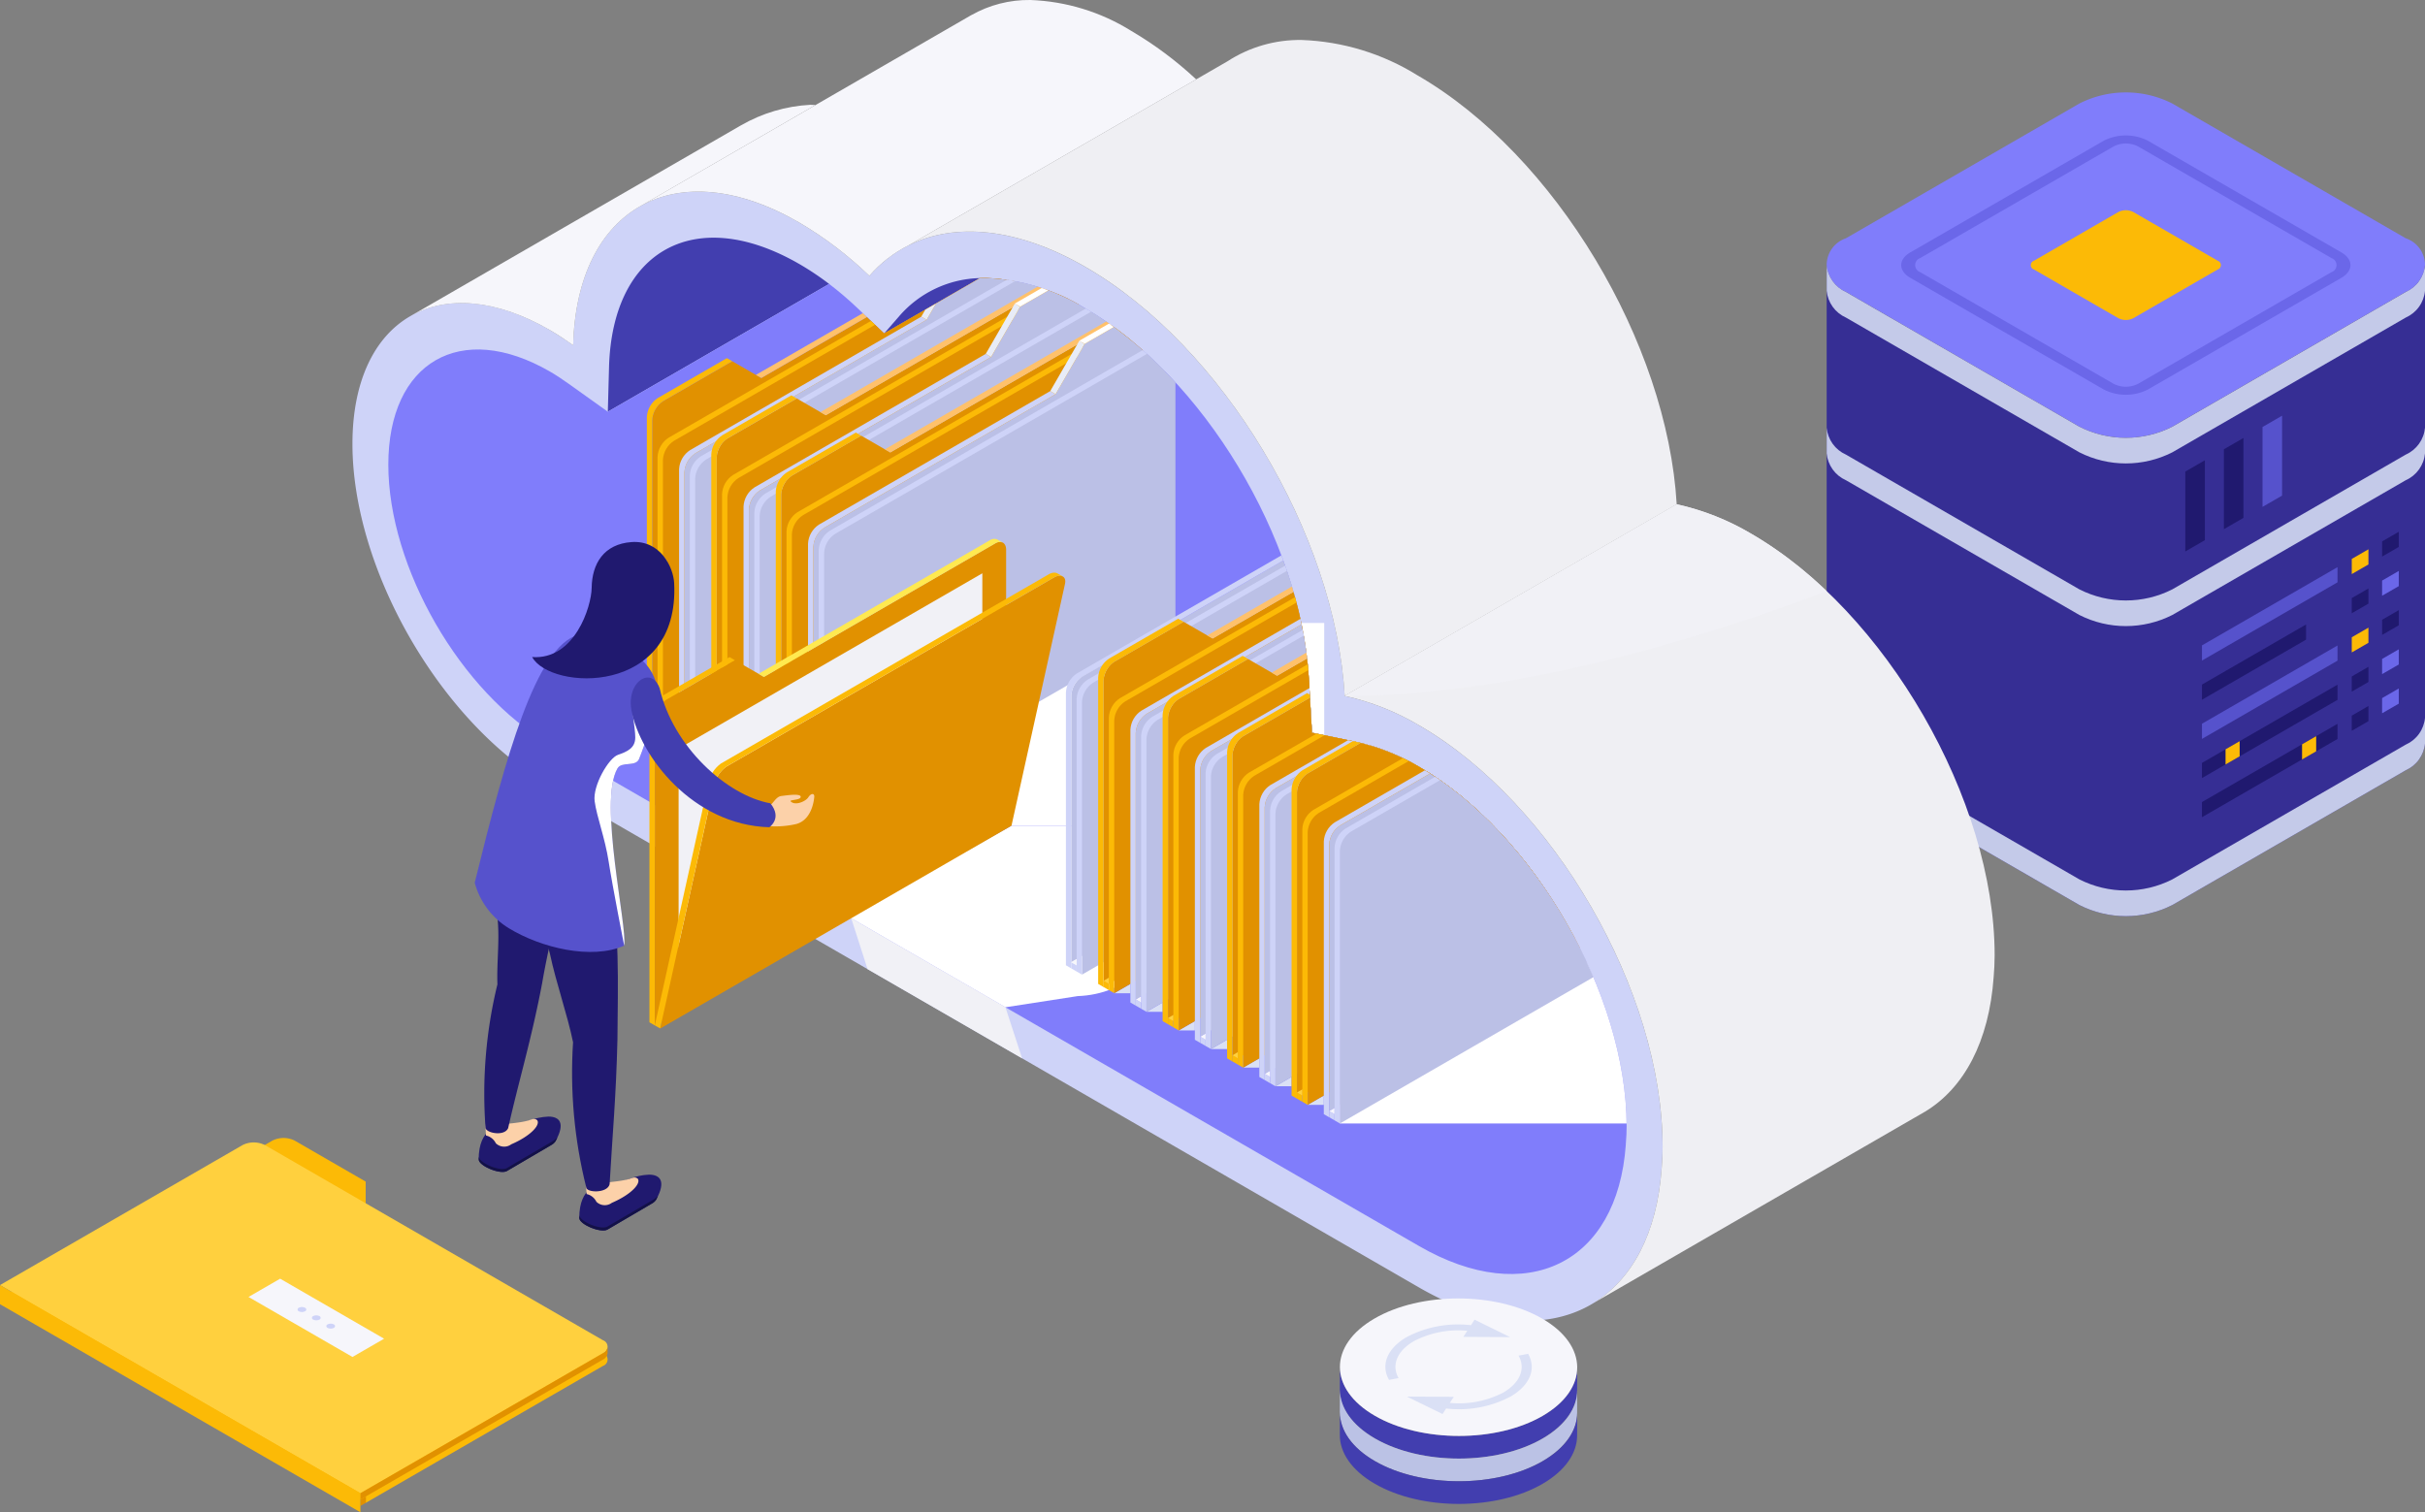 <svg id="グループ_28793" data-name="グループ 28793" xmlns="http://www.w3.org/2000/svg" xmlns:xlink="http://www.w3.org/1999/xlink" width="271.824" height="169.541" viewBox="0 0 271.824 169.541">
  <rect x="0" y="0" width="271.824" height="169.541" fill="#808080" stroke="none"/>
  <defs>
    <clipPath id="clip-path">
      <rect id="長方形_29848" data-name="長方形 29848" width="271.824" height="169.541" fill="none"/>
    </clipPath>
    <clipPath id="clip-path-2">
      <rect id="長方形_29751" data-name="長方形 29751" width="271.825" height="169.541" fill="none"/>
    </clipPath>
    <clipPath id="clip-path-3">
      <path id="パス_76351" data-name="パス 76351" d="M1136.984,158.623l-26.17,15.109a11.508,11.508,0,0,1-10.415,0l-26.169-15.108a3.659,3.659,0,0,1-2.157-3.007v53.623a3.659,3.659,0,0,0,2.157,3.007l26.169,15.11a11.516,11.516,0,0,0,10.415,0l26.17-15.11a3.658,3.658,0,0,0,2.157-3.007V155.616a3.658,3.658,0,0,1-2.157,3.007" transform="translate(-1072.073 -155.616)" fill="none"/>
    </clipPath>
    <linearGradient id="linear-gradient" x1="-3.053" y1="1.916" x2="-3.05" y2="1.916" gradientUnits="objectBoundingBox">
      <stop offset="0" stop-color="#807dfb"/>
      <stop offset="0.015" stop-color="#7a76f4"/>
      <stop offset="0.068" stop-color="#6966e2"/>
      <stop offset="0.131" stop-color="#5e5ad5"/>
      <stop offset="0.215" stop-color="#5753ce"/>
      <stop offset="0.396" stop-color="#5652cc"/>
      <stop offset="0.459" stop-color="#4c47bb"/>
      <stop offset="0.574" stop-color="#362e94"/>
      <stop offset="1" stop-color="#362e94"/>
    </linearGradient>
    <clipPath id="clip-path-5">
      <rect id="長方形_29754" data-name="長方形 29754" width="67.068" height="22.234" fill="none"/>
    </clipPath>
    <clipPath id="clip-path-6">
      <path id="パス_76352" data-name="パス 76352" d="M1136.984,254.1l-26.169,15.109a11.506,11.506,0,0,1-10.415,0L1074.23,254.1a3.658,3.658,0,0,1-2.157-3.007v2.873a3.659,3.659,0,0,0,2.157,3.007l26.169,15.109a11.514,11.514,0,0,0,10.415,0l26.169-15.109a3.658,3.658,0,0,0,2.157-3.007v-2.873a3.658,3.658,0,0,1-2.157,3.007" transform="translate(-1072.073 -251.092)" fill="none"/>
    </clipPath>
    <linearGradient id="linear-gradient-2" x1="-3.053" y1="5.468" x2="-3.05" y2="5.468" gradientUnits="objectBoundingBox">
      <stop offset="0" stop-color="#dfe4f4"/>
      <stop offset="0.396" stop-color="#dfe4f4"/>
      <stop offset="0.508" stop-color="#cfd4ed"/>
      <stop offset="0.574" stop-color="#c4cae9"/>
      <stop offset="1" stop-color="#c4cae9"/>
    </linearGradient>
    <clipPath id="clip-path-8">
      <path id="パス_76353" data-name="パス 76353" d="M1136.984,158.623l-26.169,15.109a11.507,11.507,0,0,1-10.415,0l-26.169-15.108a3.659,3.659,0,0,1-2.157-3.007v2.873a3.658,3.658,0,0,0,2.157,3.007l26.169,15.109a11.514,11.514,0,0,0,10.415,0l26.169-15.109a3.658,3.658,0,0,0,2.157-3.007v-2.873a3.658,3.658,0,0,1-2.157,3.007" transform="translate(-1072.073 -155.616)" fill="none"/>
    </clipPath>
    <linearGradient id="linear-gradient-3" x1="-3.053" y1="6.288" x2="-3.05" y2="6.288" xlink:href="#linear-gradient-2"/>
    <clipPath id="clip-path-10">
      <path id="パス_76354" data-name="パス 76354" d="M1136.984,424.341l-26.169,15.11a11.509,11.509,0,0,1-10.415,0l-26.169-15.108a3.658,3.658,0,0,1-2.157-3.007v2.873a3.659,3.659,0,0,0,2.157,3.007l26.169,15.109a11.513,11.513,0,0,0,10.415,0l26.169-15.109a3.658,3.658,0,0,0,2.157-3.007v-2.873a3.658,3.658,0,0,1-2.157,3.007" transform="translate(-1072.073 -421.334)" fill="none"/>
    </clipPath>
    <linearGradient id="linear-gradient-4" x1="-3.053" y1="4.006" x2="-3.05" y2="4.006" xlink:href="#linear-gradient-2"/>
    <clipPath id="clip-path-11">
      <rect id="長方形_29759" data-name="長方形 29759" width="21.313" height="12.305" fill="none"/>
    </clipPath>
    <clipPath id="clip-path-12">
      <rect id="長方形_29760" data-name="長方形 29760" width="1.87" height="2.776" fill="none"/>
    </clipPath>
    <clipPath id="clip-path-14">
      <rect id="長方形_29762" data-name="長方形 29762" width="1.581" height="2.61" fill="none"/>
    </clipPath>
    <clipPath id="clip-path-16">
      <path id="パス_76378" data-name="パス 76378" d="M569.144,25.843l0,0-3.493,2.016-32.2,18.59v0c5.195-2.572,12.142-1.975,19.794,2.444,15.416,8.9,28,29.988,29.051,48.088L619.512,75.5c-1.049-18.1-13.635-39.188-29.051-48.087a26.326,26.326,0,0,0-12.975-3.968,14.849,14.849,0,0,0-8.343,2.4" transform="translate(-533.45 -23.44)" fill="none"/>
    </clipPath>
    <linearGradient id="linear-gradient-5" x1="-0.802" y1="1.702" x2="-0.8" y2="1.702" gradientUnits="objectBoundingBox">
      <stop offset="0" stop-color="#bbc0e6"/>
      <stop offset="0.278" stop-color="#c8cce9"/>
      <stop offset="0.797" stop-color="#ebebf2"/>
      <stop offset="0.843" stop-color="#efeff3"/>
      <stop offset="1" stop-color="#efeff3"/>
    </linearGradient>
    <clipPath id="clip-path-17">
      <path id="パス_76379" data-name="パス 76379" d="M278.159,63.818l-16.08,9.28L241.148,85.183c4-2.267,9.5-1.92,15.571,1.587.887.512,1.757,1.092,2.617,1.705.211-7.732,3.093-13.146,7.633-15.649v0L286.5,61.544q-.288-.023-.59-.022a17.4,17.4,0,0,0-7.754,2.3" transform="translate(-241.148 -61.522)" fill="none"/>
    </clipPath>
    <linearGradient id="linear-gradient-6" x1="-0.803" y1="3.636" x2="-0.799" y2="3.636" gradientUnits="objectBoundingBox">
      <stop offset="0" stop-color="#dfe4f4"/>
      <stop offset="0.545" stop-color="#eceef8"/>
      <stop offset="0.843" stop-color="#f6f6fb"/>
      <stop offset="1" stop-color="#f6f6fb"/>
    </linearGradient>
    <clipPath id="clip-path-18">
      <path id="パス_76380" data-name="パス 76380" d="M789.2,317.483a28.224,28.224,0,0,1,8.344,3.3c15.071,8.7,27.288,29.862,27.288,47.265,0,.841-.045,1.644-.109,2.429-.514,7.271-3.341,12.456-7.663,15.083h0l37.037-21.383c.051-.03.1-.058.153-.088l.028-.016h0c4.322-2.627,7.148-7.812,7.663-15.083.064-.786.109-1.588.109-2.429,0-17.4-12.218-38.563-27.288-47.265a28.223,28.223,0,0,0-8.344-3.3Z" transform="translate(-789.195 -295.996)" fill="none"/>
    </clipPath>
    <linearGradient id="linear-gradient-7" x1="-1.235" y1="1.098" x2="-1.233" y2="1.098" xlink:href="#linear-gradient-5"/>
    <clipPath id="clip-path-19">
      <path id="パス_76381" data-name="パス 76381" d="M413.347,1.694l0-.005-18.79,10.849L376.343,23.052v0c4.566-2.517,10.809-2.091,17.7,1.889a41.954,41.954,0,0,1,7.871,5.983,14.233,14.233,0,0,1,4.432-3.437v0l32.2-18.59a41.324,41.324,0,0,0-7.285-5.439A22.94,22.94,0,0,0,419.964,0a13.053,13.053,0,0,0-6.617,1.694" transform="translate(-376.343 0)" fill="none"/>
    </clipPath>
    <linearGradient id="linear-gradient-8" x1="-0.985" y1="3.162" x2="-0.983" y2="3.162" xlink:href="#linear-gradient-6"/>
    <clipPath id="clip-path-21">
      <rect id="長方形_29769" data-name="長方形 29769" width="54.027" height="21.487" fill="none"/>
    </clipPath>
    <clipPath id="clip-path-22">
      <path id="パス_76384" data-name="パス 76384" d="M294.253,163.18,283.5,169.388l-2.894-2.755a38.863,38.863,0,0,0-3.271-2.8L252.528,178.16l-4.359-3.111c-.8-.572-1.5-1.029-2.145-1.4-9.978-5.761-18.1-1.074-18.1,10.448s8.118,25.583,18.1,31.344l97.445,56.26c12.048,6.956,22.224,1.966,23.167-11.359l0-.05c.063-.775.093-1.418.093-2.023,0-14.812-10.436-32.888-23.263-40.293a24.114,24.114,0,0,0-7.115-2.816l-4.891-1.011-.355-6.121c-.908-15.658-11.9-33.862-25.041-41.447a22.768,22.768,0,0,0-11.192-3.413q-.314,0-.623.013" transform="translate(-227.928 -163.167)" fill="none"/>
    </clipPath>
    <linearGradient id="linear-gradient-9" x1="-0.135" y1="0.976" x2="-0.134" y2="0.976" gradientUnits="objectBoundingBox">
      <stop offset="0" stop-color="#5652cc"/>
      <stop offset="0.054" stop-color="#5652cc"/>
      <stop offset="0.118" stop-color="#5a56d0"/>
      <stop offset="0.191" stop-color="#6662de"/>
      <stop offset="0.268" stop-color="#7a77f4"/>
      <stop offset="0.285" stop-color="#807dfb"/>
      <stop offset="1" stop-color="#807dfb"/>
    </linearGradient>
    <clipPath id="clip-path-25">
      <rect id="長方形_29775" data-name="長方形 29775" width="56.055" height="22.733" fill="none"/>
    </clipPath>
    <clipPath id="clip-path-26">
      <rect id="長方形_29774" data-name="長方形 29774" width="56.054" height="22.733" fill="none"/>
    </clipPath>
    <linearGradient id="linear-gradient-10" x1="-2.68" y1="2.917" x2="-2.676" y2="2.917" gradientUnits="objectBoundingBox">
      <stop offset="0" stop-color="#d1d7f3"/>
      <stop offset="0.276" stop-color="#d6dbf4"/>
      <stop offset="0.62" stop-color="#e5e8f8"/>
      <stop offset="0.998" stop-color="#fefefe"/>
      <stop offset="1" stop-color="#fff"/>
    </linearGradient>
    <linearGradient id="linear-gradient-11" x1="-1.648" y1="4.386" x2="-1.645" y2="4.386" xlink:href="#linear-gradient-10"/>
    <clipPath id="clip-path-30">
      <rect id="長方形_29779" data-name="長方形 29779" width="1.807" height="1.042" fill="none"/>
    </clipPath>
    <clipPath id="clip-path-31">
      <rect id="長方形_29780" data-name="長方形 29780" width="1.807" height="1.043" fill="none"/>
    </clipPath>
    <clipPath id="clip-path-38">
      <rect id="長方形_29788" data-name="長方形 29788" width="52.903" height="20.352" fill="none"/>
    </clipPath>
    <clipPath id="clip-path-39">
      <path id="パス_76395" data-name="パス 76395" d="M551.262,489.466l-9.174-4.772H516.557l-18.2,10.236,17.521,10.116,8.108-1.253a11.327,11.327,0,0,0,3.878-.819Z" transform="translate(-498.359 -484.694)" fill="none"/>
    </clipPath>
    <linearGradient id="linear-gradient-12" x1="-1.799" y1="3.782" x2="-1.796" y2="3.782" gradientUnits="objectBoundingBox">
      <stop offset="0" stop-color="#c4cae9"/>
      <stop offset="0.238" stop-color="#c9ceea"/>
      <stop offset="0.534" stop-color="#d8dcf0"/>
      <stop offset="0.858" stop-color="#f1f2fa"/>
      <stop offset="1" stop-color="#fff"/>
    </linearGradient>
    <clipPath id="clip-path-40">
      <rect id="長方形_29789" data-name="長方形 29789" width="19.155" height="15.706" fill="none"/>
    </clipPath>
    <clipPath id="clip-path-42">
      <path id="パス_76400" data-name="パス 76400" d="M380.861,214.692a2.722,2.722,0,0,0-1.231,2.132V251.17l.6.347V217.172a2.723,2.723,0,0,1,1.231-2.132l7.742-4.47-.6-.348Z" transform="translate(-379.63 -210.223)" fill="none"/>
    </clipPath>
    <linearGradient id="linear-gradient-13" x1="-1.406" y1="4.258" x2="-1.401" y2="4.258" gradientUnits="objectBoundingBox">
      <stop offset="0" stop-color="#ffe950"/>
      <stop offset="0.194" stop-color="#ffe950"/>
      <stop offset="0.273" stop-color="#fcba06"/>
      <stop offset="1" stop-color="#fcba06"/>
    </linearGradient>
    <clipPath id="clip-path-44">
      <path id="パス_76403" data-name="パス 76403" d="M398.167,195.122h0l-11,6.349a2.721,2.721,0,0,0-1.231,2.132V234.19l.6.347V203.951a2.723,2.723,0,0,1,1.231-2.132l11-6.349,11.541-6.663-.455-.433Z" transform="translate(-385.938 -188.374)" fill="none"/>
    </clipPath>
    <linearGradient id="linear-gradient-14" x1="-1.147" y1="3" x2="-1.143" y2="3" gradientUnits="objectBoundingBox">
      <stop offset="0" stop-color="#ffe950"/>
      <stop offset="0.561" stop-color="#ffe950"/>
      <stop offset="0.62" stop-color="#fcba06"/>
      <stop offset="1" stop-color="#fcba06"/>
    </linearGradient>
    <clipPath id="clip-path-46">
      <path id="パス_76409" data-name="パス 76409" d="M399.78,200.845a2.721,2.721,0,0,0-1.231,2.132v30.588l.6.347V203.325a2.724,2.724,0,0,1,1.231-2.132L426.3,186.23l-.6-.348Z" transform="translate(-398.549 -185.882)" fill="none"/>
    </clipPath>
    <linearGradient id="linear-gradient-15" x1="-1.122" y1="2.79" x2="-1.119" y2="2.79" gradientUnits="objectBoundingBox">
      <stop offset="0" stop-color="#fff"/>
      <stop offset="0.467" stop-color="#fff"/>
      <stop offset="0.535" stop-color="#ced3f8"/>
      <stop offset="1" stop-color="#ced3f8"/>
    </linearGradient>
    <clipPath id="clip-path-48">
      <path id="パス_76412" data-name="パス 76412" d="M417.087,177.567h0l-11,6.349a2.721,2.721,0,0,0-1.231,2.132v30.587l.6.347V186.4a2.723,2.723,0,0,1,1.231-2.132l11-6.349,23.661-13.661q-.469-.092-.93-.158Z" transform="translate(-404.858 -164.096)" fill="none"/>
    </clipPath>
    <linearGradient id="linear-gradient-16" x1="-0.992" y1="2.425" x2="-0.989" y2="2.425" gradientUnits="objectBoundingBox">
      <stop offset="0" stop-color="#f6f6fb"/>
      <stop offset="0.545" stop-color="#f6f6fb"/>
      <stop offset="0.611" stop-color="#ced3f8"/>
      <stop offset="1" stop-color="#ced3f8"/>
    </linearGradient>
    <clipPath id="clip-path-50">
      <path id="パス_76418" data-name="パス 76418" d="M418.7,236.54a2.722,2.722,0,0,0-1.231,2.132v34.346l.6.347V239.02a2.723,2.723,0,0,1,1.231-2.132l7.741-4.47-.6-.347Z" transform="translate(-417.47 -232.071)" fill="none"/>
    </clipPath>
    <linearGradient id="linear-gradient-17" x1="-1.584" y1="4.114" x2="-1.58" y2="4.114" xlink:href="#linear-gradient-13"/>
    <clipPath id="clip-path-52">
      <path id="パス_76421" data-name="パス 76421" d="M436.007,185.338h0l-11,6.349a2.722,2.722,0,0,0-1.231,2.132v30.587l.6.347V194.167a2.723,2.723,0,0,1,1.231-2.132l11-6.349,24.722-14.274q-.352-.151-.7-.29Z" transform="translate(-423.778 -171.122)" fill="none"/>
    </clipPath>
    <linearGradient id="linear-gradient-18" x1="-1.029" y1="2.354" x2="-1.026" y2="2.354" xlink:href="#linear-gradient-14"/>
    <clipPath id="clip-path-54">
      <path id="パス_76427" data-name="パス 76427" d="M437.619,222.692a2.723,2.723,0,0,0-1.231,2.132l0,30.588.6.347V225.172a2.722,2.722,0,0,1,1.231-2.132l25.918-14.963-.6-.348Z" transform="translate(-436.388 -207.729)" fill="none"/>
    </clipPath>
    <linearGradient id="linear-gradient-19" x1="-1.253" y1="2.704" x2="-1.249" y2="2.704" xlink:href="#linear-gradient-15"/>
    <clipPath id="clip-path-56">
      <path id="パス_76430" data-name="パス 76430" d="M454.926,195.523h0l-11,6.348A2.723,2.723,0,0,0,442.7,204V234.59l.6.347V204.351a2.723,2.723,0,0,1,1.231-2.132l11-6.349,24.917-14.386q-.3-.18-.594-.352Z" transform="translate(-442.697 -181.132)" fill="none"/>
    </clipPath>
    <linearGradient id="linear-gradient-20" x1="-1.08" y1="2.313" x2="-1.077" y2="2.313" xlink:href="#linear-gradient-16"/>
    <clipPath id="clip-path-58">
      <path id="パス_76436" data-name="パス 76436" d="M456.54,258.384a2.721,2.721,0,0,0-1.231,2.132v34.346l.6.347V260.864a2.723,2.723,0,0,1,1.231-2.132l7.742-4.469-.6-.348Z" transform="translate(-455.309 -253.915)" fill="none"/>
    </clipPath>
    <linearGradient id="linear-gradient-21" x1="-1.763" y1="3.97" x2="-1.758" y2="3.97" xlink:href="#linear-gradient-13"/>
    <clipPath id="clip-path-60">
      <path id="パス_76439" data-name="パス 76439" d="M473.845,207.015h0l-11,6.349a2.721,2.721,0,0,0-1.231,2.132v30.587l.6.347V215.843a2.723,2.723,0,0,1,1.231-2.132l11-6.349,24.613-14.211q-.261-.2-.524-.393Z" transform="translate(-461.616 -192.759)" fill="none"/>
    </clipPath>
    <linearGradient id="linear-gradient-22" x1="-1.139" y1="2.286" x2="-1.136" y2="2.286" xlink:href="#linear-gradient-14"/>
    <clipPath id="clip-path-62">
      <path id="パス_76445" data-name="パス 76445" d="M475.458,244.537a2.721,2.721,0,0,0-1.231,2.132v30.588l.6.347V247.017a2.722,2.722,0,0,1,1.231-2.132l25.918-14.963-.6-.348Z" transform="translate(-474.227 -229.574)" fill="none"/>
    </clipPath>
    <linearGradient id="linear-gradient-23" x1="-1.383" y1="2.617" x2="-1.38" y2="2.617" xlink:href="#linear-gradient-15"/>
    <clipPath id="clip-path-64">
      <path id="パス_76448" data-name="パス 76448" d="M492.765,219.419h0l-11,6.349a2.722,2.722,0,0,0-1.231,2.132v30.587l.6.347V228.248a2.722,2.722,0,0,1,1.231-2.132l11-6.349,23.955-13.831c-.157-.143-.313-.283-.472-.423Z" transform="translate(-480.536 -205.513)" fill="none"/>
    </clipPath>
    <linearGradient id="linear-gradient-24" x1="-1.206" y1="2.271" x2="-1.203" y2="2.271" xlink:href="#linear-gradient-16"/>
    <clipPath id="clip-path-67">
      <path id="パス_76454" data-name="パス 76454" d="M382.391,390.16a2.722,2.722,0,0,0-1.231,2.132v34.346l.6.347V392.64a2.725,2.725,0,0,1,1.231-2.132l7.742-4.469-.6-.347Z" transform="translate(-381.16 -385.691)" fill="none"/>
    </clipPath>
    <linearGradient id="linear-gradient-25" x1="-1.413" y1="3.1" x2="-1.409" y2="3.1" xlink:href="#linear-gradient-13"/>
    <clipPath id="clip-path-69">
      <path id="パス_76457" data-name="パス 76457" d="M428.463,336.34l-36.729,21.2a3.57,3.57,0,0,0-1.418,2.239l-6,27.123.6.348,6-27.123a3.568,3.568,0,0,1,1.418-2.239l36.728-21.205a1.048,1.048,0,0,1,.954-.121h0l-.6-.347h0a.707.707,0,0,0-.317-.069,1.3,1.3,0,0,0-.637.19" transform="translate(-384.317 -336.15)" fill="none"/>
    </clipPath>
    <linearGradient id="linear-gradient-26" x1="-0.934" y1="1.725" x2="-0.931" y2="1.725" gradientUnits="objectBoundingBox">
      <stop offset="0" stop-color="#ffe950"/>
      <stop offset="0.554" stop-color="#ffe950"/>
      <stop offset="0.608" stop-color="#fcba06"/>
      <stop offset="1" stop-color="#fcba06"/>
    </linearGradient>
    <clipPath id="clip-path-70">
      <path id="パス_76458" data-name="パス 76458" d="M286.473,655.912a7.994,7.994,0,0,1-3.276.63s-2.264.1-2.264,3.673c.017.735,2.413,1.731,3.166,1.3l4.947-2.9a1.4,1.4,0,0,0,.5-.439,1.154,1.154,0,0,0,.053-.106c1.035-1.91.425-2.657-.854-2.657a6.836,6.836,0,0,0-2.273.5" transform="translate(-280.933 -655.412)" fill="none"/>
    </clipPath>
    <linearGradient id="linear-gradient-27" x1="-5.53" y1="6.788" x2="-5.51" y2="6.788" gradientUnits="objectBoundingBox">
      <stop offset="0" stop-color="#423eaf"/>
      <stop offset="0.302" stop-color="#39359f"/>
      <stop offset="0.885" stop-color="#241e77"/>
      <stop offset="1" stop-color="#20196f"/>
    </linearGradient>
    <clipPath id="clip-path-72">
      <path id="パス_76462" data-name="パス 76462" d="M345.578,689.976a9.337,9.337,0,0,1-3.346.7s-2.262.1-2.262,3.674c.017.734,2.412,1.73,3.165,1.3l4.946-2.9a1.384,1.384,0,0,0,.5-.439c.021-.038.039-.072.055-.106,1.049-1.936.438-2.71-.857-2.71a6.605,6.605,0,0,0-2.2.482" transform="translate(-339.97 -689.494)" fill="none"/>
    </clipPath>
    <linearGradient id="linear-gradient-28" x1="-6.682" y1="5.746" x2="-6.663" y2="5.746" xlink:href="#linear-gradient-27"/>
    <clipPath id="clip-path-74">
      <path id="パス_76465" data-name="パス 76465" d="M292.521,483.014c-.462,11.363,3.835,6.98,5.739,14.633.717,3.383,1.943,6.762,2.6,9.95a52.744,52.744,0,0,0,1.474,16.257c0,.625,2.358.706,2.623-.334.306-5.386.727-9.791.877-16.23.041-6.6.309-11.691-.986-19.929-1.107.163-3.636-1.006-6.165-2.174-2.37-1.094-4.739-2.189-5.938-2.189a1.548,1.548,0,0,0-.226.015" transform="translate(-292.486 -482.999)" fill="none"/>
    </clipPath>
    <linearGradient id="linear-gradient-29" x1="-3.935" y1="1.86" x2="-3.922" y2="1.86" gradientUnits="objectBoundingBox">
      <stop offset="0" stop-color="#362e94"/>
      <stop offset="0.584" stop-color="#27207b"/>
      <stop offset="1" stop-color="#20196f"/>
    </linearGradient>
    <clipPath id="clip-path-75">
      <path id="パス_76466" data-name="パス 76466" d="M290.216,372.3c-4.754,1.333-8.12,13.6-11.611,27.8a8.589,8.589,0,0,0,3.826,5.1c3.605,2.2,9.276,3.568,12.925,1.955.377-2.13-2.919-16.173-.75-19.871.473-.807,1.995-.148,2.406-1.024a33.249,33.249,0,0,0,2.085-7.719,5.346,5.346,0,0,0-2.5-3.96c-1.537-1.024-3.646-2.354-5.619-2.354a3.99,3.99,0,0,0-.765.072" transform="translate(-278.605 -372.228)" fill="none"/>
    </clipPath>
    <linearGradient id="linear-gradient-30" x1="-1.057" y1="3.194" x2="-1.052" y2="3.194" gradientUnits="objectBoundingBox">
      <stop offset="0" stop-color="#423eaf"/>
      <stop offset="1" stop-color="#5652cc"/>
    </linearGradient>
    <clipPath id="clip-path-77">
      <rect id="長方形_29817" data-name="長方形 29817" width="6.998" height="27.989" fill="none"/>
    </clipPath>
    <clipPath id="clip-path-78">
      <path id="パス_76467" data-name="パス 76467" d="M348.9,420.352c-.234-1.751,1.576-4.845,2.61-5.2s1.943-.759,1.943-1.949-.49-3.064-.232-4.477l2.656-.174a34.9,34.9,0,0,1-2.012,7.094c-.412.876-1.933.217-2.406,1.024-2.168,3.7,1.127,17.742.75,19.872,0,0-1.325-6.738-1.736-9.409s-1.34-5.034-1.573-6.785" transform="translate(-348.876 -408.557)" fill="none"/>
    </clipPath>
    <linearGradient id="linear-gradient-31" x1="-9.21" y1="3.269" x2="-9.184" y2="3.269" gradientUnits="objectBoundingBox">
      <stop offset="0" stop-color="#d1d7f3"/>
      <stop offset="0.426" stop-color="#e1e5f7"/>
      <stop offset="1" stop-color="#fff"/>
    </linearGradient>
    <clipPath id="clip-path-79">
      <path id="パス_76470" data-name="パス 76470" d="M370.277,401.385c.933,5.094,6.862,12.864,15.448,13.107,0,0,1.5-.99.121-2.684-4.87-.868-10.925-6.361-12.407-12.889-.3-.841-.81-1.21-1.339-1.211-1.072,0-2.22,1.511-1.823,3.676" transform="translate(-370.197 -397.709)" fill="none"/>
    </clipPath>
    <linearGradient id="linear-gradient-32" x1="-2.787" y1="4.055" x2="-2.779" y2="4.055" gradientUnits="objectBoundingBox">
      <stop offset="0" stop-color="#6b67e9"/>
      <stop offset="1" stop-color="#423eaf"/>
    </linearGradient>
    <clipPath id="clip-path-82">
      <path id="パス_76475" data-name="パス 76475" d="M626.815,339.229a2.721,2.721,0,0,0-1.231,2.132v30.588l.6.347V341.709a2.723,2.723,0,0,1,1.231-2.132l22.539-13.013q-.1-.287-.212-.573Z" transform="translate(-625.584 -325.991)" fill="none"/>
    </clipPath>
    <linearGradient id="linear-gradient-33" x1="-2.018" y1="2.401" x2="-2.014" y2="2.401" xlink:href="#linear-gradient-15"/>
    <clipPath id="clip-path-84">
      <path id="パス_76478" data-name="パス 76478" d="M644.123,338.451h0l-11,6.349a2.722,2.722,0,0,0-1.231,2.132v30.587l.6.348V347.28a2.723,2.723,0,0,1,1.231-2.132l11-6.349,10.744-6.2c-.066-.194-.132-.386-.2-.579Z" transform="translate(-631.894 -332.016)" fill="none"/>
    </clipPath>
    <linearGradient id="linear-gradient-34" x1="-2.073" y1="2.42" x2="-2.069" y2="2.42" xlink:href="#linear-gradient-16"/>
    <clipPath id="clip-path-86">
      <path id="パス_76484" data-name="パス 76484" d="M645.737,367.616a2.721,2.721,0,0,0-1.231,2.132v34.346l.6.347V370.1a2.723,2.723,0,0,1,1.231-2.132l7.741-4.469-.6-.348Z" transform="translate(-644.506 -363.147)" fill="none"/>
    </clipPath>
    <linearGradient id="linear-gradient-35" x1="-2.654" y1="3.249" x2="-2.649" y2="3.249" xlink:href="#linear-gradient-13"/>
    <clipPath id="clip-path-88">
      <path id="パス_76487" data-name="パス 76487" d="M663.042,355.5h0l-11,6.349a2.722,2.722,0,0,0-1.231,2.132v30.587l.6.347V364.332a2.724,2.724,0,0,1,1.231-2.132l11-6.349,8.2-4.734c-.053-.2-.106-.4-.162-.6Z" transform="translate(-650.813 -350.515)" fill="none"/>
    </clipPath>
    <linearGradient id="linear-gradient-36" x1="-2.253" y1="2.489" x2="-2.249" y2="2.489" xlink:href="#linear-gradient-14"/>
    <clipPath id="clip-path-90">
      <path id="パス_76493" data-name="パス 76493" d="M664.655,373.543a2.721,2.721,0,0,0-1.231,2.132v30.588l.6.347V376.023a2.723,2.723,0,0,1,1.231-2.132l17.362-10.024q-.064-.309-.133-.619Z" transform="translate(-663.424 -363.248)" fill="none"/>
    </clipPath>
    <linearGradient id="linear-gradient-37" x1="-2.391" y1="2.549" x2="-2.387" y2="2.549" xlink:href="#linear-gradient-15"/>
    <clipPath id="clip-path-92">
      <path id="パス_76496" data-name="パス 76496" d="M681.962,373.159h0l-11,6.349a2.722,2.722,0,0,0-1.231,2.132v30.587l.6.347V381.988a2.723,2.723,0,0,1,1.231-2.132l11-6.349,5.4-3.118c-.037-.209-.076-.419-.116-.628Z" transform="translate(-669.733 -369.761)" fill="none"/>
    </clipPath>
    <linearGradient id="linear-gradient-38" x1="-2.466" y1="2.584" x2="-2.462" y2="2.584" xlink:href="#linear-gradient-16"/>
    <clipPath id="clip-path-94">
      <path id="パス_76502" data-name="パス 76502" d="M683.576,389.461a2.722,2.722,0,0,0-1.231,2.132V425.94l.6.347V391.941a2.723,2.723,0,0,1,1.231-2.132l7.742-4.469-.6-.348Z" transform="translate(-682.345 -384.992)" fill="none"/>
    </clipPath>
    <linearGradient id="linear-gradient-39" x1="-2.832" y1="3.105" x2="-2.827" y2="3.105" xlink:href="#linear-gradient-13"/>
    <clipPath id="clip-path-96">
      <path id="パス_76505" data-name="パス 76505" d="M700.881,391.539h0l-11,6.349a2.721,2.721,0,0,0-1.231,2.132v30.587l.6.347V400.368a2.723,2.723,0,0,1,1.231-2.132l11-6.349,2.294-1.325c-.018-.22-.038-.44-.06-.661Z" transform="translate(-688.652 -389.901)" fill="none"/>
    </clipPath>
    <linearGradient id="linear-gradient-40" x1="-2.726" y1="2.717" x2="-2.722" y2="2.717" xlink:href="#linear-gradient-14"/>
    <clipPath id="clip-path-98">
      <path id="パス_76511" data-name="パス 76511" d="M702.494,410.6a2.722,2.722,0,0,0-1.231,2.132v30.588l.6.347V413.077a2.722,2.722,0,0,1,1.231-2.132l11.049-6.379-.039-.673Z" transform="translate(-701.263 -403.892)" fill="none"/>
    </clipPath>
    <linearGradient id="linear-gradient-41" x1="-2.933" y1="2.836" x2="-2.929" y2="2.836" xlink:href="#linear-gradient-15"/>
    <clipPath id="clip-path-100">
      <path id="パス_76514" data-name="パス 76514" d="M708.8,417a2.722,2.722,0,0,0-1.231,2.132v30.587l.6.347V419.479a2.724,2.724,0,0,1,1.231-2.132l9.922-5.728-.039-.673Z" transform="translate(-707.572 -410.946)" fill="none"/>
    </clipPath>
    <linearGradient id="linear-gradient-42" x1="-3.047" y1="2.904" x2="-3.042" y2="2.904" xlink:href="#linear-gradient-16"/>
    <clipPath id="clip-path-102">
      <path id="パス_76520" data-name="パス 76520" d="M721.416,411.309a2.722,2.722,0,0,0-1.231,2.132v34.346l.6.347V413.789a2.723,2.723,0,0,1,1.231-2.132l7.459-4.306-.02-.338-.3-.173Z" transform="translate(-720.185 -406.84)" fill="none"/>
    </clipPath>
    <linearGradient id="linear-gradient-43" x1="-3.019" y1="2.981" x2="-3.014" y2="2.981" xlink:href="#linear-gradient-13"/>
    <clipPath id="clip-path-104">
      <path id="パス_76523" data-name="パス 76523" d="M727.724,435.015a2.721,2.721,0,0,0-1.231,2.132v30.587l.6.347V437.5a2.723,2.723,0,0,1,1.231-2.132l7.87-4.544-.887-.183Z" transform="translate(-726.493 -430.636)" fill="none"/>
    </clipPath>
    <linearGradient id="linear-gradient-44" x1="-3.352" y1="3.028" x2="-3.347" y2="3.028" xlink:href="#linear-gradient-14"/>
    <clipPath id="clip-path-106">
      <path id="パス_76529" data-name="パス 76529" d="M740.334,439.51a2.722,2.722,0,0,0-1.231,2.132V472.23l.6.347V441.99a2.723,2.723,0,0,1,1.231-2.132l9.008-5.2-.044-.009-.843-.174Z" transform="translate(-739.103 -434.474)" fill="none"/>
    </clipPath>
    <linearGradient id="linear-gradient-45" x1="-3.315" y1="2.874" x2="-3.31" y2="2.874" xlink:href="#linear-gradient-15"/>
    <clipPath id="clip-path-108">
      <path id="パス_76532" data-name="パス 76532" d="M746.643,441.832a2.723,2.723,0,0,0-1.231,2.132v30.587l.6.347V444.313a2.723,2.723,0,0,1,1.231-2.132l9.474-5.47q-.408-.123-.812-.227Z" transform="translate(-745.412 -436.484)" fill="none"/>
    </clipPath>
    <linearGradient id="linear-gradient-46" x1="-3.303" y1="2.809" x2="-3.298" y2="2.809" xlink:href="#linear-gradient-16"/>
    <clipPath id="clip-path-110">
      <path id="パス_76538" data-name="パス 76538" d="M759.254,438.3a2.721,2.721,0,0,0-1.231,2.132v34.346l.6.347V440.78a2.723,2.723,0,0,1,1.231-2.132l5.911-3.412q-.281-.067-.561-.125l-.315-.065Z" transform="translate(-758.023 -435.045)" fill="none"/>
    </clipPath>
    <linearGradient id="linear-gradient-47" x1="-3.353" y1="2.983" x2="-3.348" y2="2.983" xlink:href="#linear-gradient-13"/>
    <clipPath id="clip-path-112">
      <path id="パス_76541" data-name="パス 76541" d="M765.561,450.856a2.722,2.722,0,0,0-1.231,2.132v30.587l.6.347V453.336a2.723,2.723,0,0,1,1.231-2.132l10.082-5.821q-.323-.167-.644-.324Z" transform="translate(-764.33 -445.059)" fill="none"/>
    </clipPath>
    <linearGradient id="linear-gradient-48" x1="-3.335" y1="2.688" x2="-3.331" y2="2.688" xlink:href="#linear-gradient-14"/>
    <clipPath id="clip-path-114">
      <path id="パス_76547" data-name="パス 76547" d="M778.172,457.981a2.722,2.722,0,0,0-1.231,2.132V490.7l.6.347V460.461a2.723,2.723,0,0,1,1.231-2.132l10.08-5.82q-.289-.184-.579-.361Z" transform="translate(-776.941 -452.148)" fill="none"/>
    </clipPath>
    <linearGradient id="linear-gradient-49" x1="-3.393" y1="2.641" x2="-3.388" y2="2.641" xlink:href="#linear-gradient-15"/>
    <clipPath id="clip-path-116">
      <path id="パス_76550" data-name="パス 76550" d="M784.481,461.771a2.723,2.723,0,0,0-1.231,2.132v30.587l.6.347V464.251a2.723,2.723,0,0,1,1.231-2.132l9.995-5.77c-.183-.127-.369-.253-.553-.376Z" transform="translate(-783.25 -455.973)" fill="none"/>
    </clipPath>
    <linearGradient id="linear-gradient-50" x1="-3.43" y1="2.624" x2="-3.425" y2="2.624" xlink:href="#linear-gradient-16"/>
    <clipPath id="clip-path-118">
      <path id="パス_76554" data-name="パス 76554" d="M786.335,804.868c-.007,1.984,1.306,3.971,3.926,5.486,5.213,3.01,13.634,3.01,18.81,0,2.572-1.5,3.859-3.452,3.864-5.411l.013-2.54c-.006,1.959-1.293,3.914-3.867,5.411-5.176,3.007-13.6,3.007-18.808,0-2.624-1.514-3.931-3.5-3.926-5.488Z" transform="translate(-786.335 -802.326)" fill="none"/>
    </clipPath>
    <linearGradient id="linear-gradient-51" x1="-5.642" y1="1.477" x2="-5.634" y2="1.477" gradientUnits="objectBoundingBox">
      <stop offset="0" stop-color="#807dfb"/>
      <stop offset="1" stop-color="#423eaf"/>
    </linearGradient>
    <clipPath id="clip-path-119">
      <path id="パス_76555" data-name="パス 76555" d="M786.335,818.172c-.007,1.985,1.306,3.972,3.926,5.486,5.213,3.01,13.634,3.01,18.81,0,2.572-1.5,3.859-3.451,3.864-5.41l.013-2.54c-.006,1.959-1.293,3.914-3.867,5.411-5.176,3.007-13.6,3.007-18.808,0-2.624-1.515-3.931-3.5-3.926-5.487Z" transform="translate(-786.335 -815.631)" fill="none"/>
    </clipPath>
    <linearGradient id="linear-gradient-52" x1="-5.642" y1="1.247" x2="-5.634" y2="1.247" gradientUnits="objectBoundingBox">
      <stop offset="0" stop-color="#d6ddf1"/>
      <stop offset="0.559" stop-color="#c3cae8"/>
      <stop offset="1" stop-color="#bbc2e5"/>
    </linearGradient>
    <clipPath id="clip-path-120">
      <path id="パス_76556" data-name="パス 76556" d="M786.335,831.472c-.007,1.984,1.306,3.972,3.926,5.486,5.213,3.011,13.634,3.011,18.81,0,2.572-1.5,3.859-3.45,3.864-5.41l.013-2.541c-.006,1.959-1.293,3.914-3.867,5.411-5.176,3.007-13.6,3.007-18.808,0-2.624-1.514-3.931-3.5-3.926-5.487Z" transform="translate(-786.335 -828.93)" fill="none"/>
    </clipPath>
    <linearGradient id="linear-gradient-53" x1="-5.642" y1="1.016" x2="-5.634" y2="1.016" xlink:href="#linear-gradient-51"/>
  </defs>
  <g id="グループ_28792" data-name="グループ 28792" clip-path="url(#clip-path)">
    <g id="グループ_28531" data-name="グループ 28531">
      <g id="グループ_28530" data-name="グループ 28530" clip-path="url(#clip-path-2)">
        <path id="パス_76341" data-name="パス 76341" d="M43.613,672.87l-7.943-4.586a2.794,2.794,0,0,0-2.526,0l-29.9,17.264,40.4,23.327,26.562-15.335a.77.77,0,0,0,0-1.458L43.613,676.727Z" transform="translate(-2.624 -540.404)" fill="#fcba06"/>
        <path id="パス_76342" data-name="パス 76342" d="M59.639,688.194l7.943,4.586a.77.77,0,0,1,0,1.458L40.4,709.93,0,686.6l27.179-15.692a2.794,2.794,0,0,1,2.526,0L56.3,686.265Z" transform="translate(0 -542.529)" fill="#ffd03e"/>
        <path id="パス_76343" data-name="パス 76343" d="M211.547,879.421l.617-.356v-.714l-.618.357Z" transform="translate(-171.143 -710.593)" fill="#e19100"/>
        <path id="パス_76344" data-name="パス 76344" d="M0,754.351l40.4,23.326v2.14L0,756.491Z" transform="translate(0 -610.276)" fill="#fcba06"/>
        <path id="パス_76345" data-name="パス 76345" d="M239.242,790.674a.9.9,0,0,1-.516.69l-27.179,15.691v.713l27.179-15.691a.9.9,0,0,0,.516-.69l.007-.009v-.713Z" transform="translate(-171.143 -639.655)" fill="#e19100"/>
        <path id="パス_76346" data-name="パス 76346" d="M157.5,759.348l-11.654-6.728,3.546-2.047,11.654,6.728Z" transform="translate(-117.99 -607.219)" fill="#f6f6fb"/>
        <path id="パス_76347" data-name="パス 76347" d="M183.248,772.167a.756.756,0,0,1,.684,0,.208.208,0,0,1,0,.395.756.756,0,0,1-.684,0,.208.208,0,0,1,0-.395" transform="translate(-148.135 -624.623)" fill="#ced3f8"/>
        <path id="パス_76348" data-name="パス 76348" d="M191.689,777.04a.756.756,0,0,1,.684,0,.208.208,0,0,1,0,.395.756.756,0,0,1-.684,0,.208.208,0,0,1,0-.395" transform="translate(-154.963 -628.566)" fill="#ced3f8"/>
        <path id="パス_76349" data-name="パス 76349" d="M175.491,767.688a.208.208,0,0,0,0-.395.756.756,0,0,0-.684,0,.208.208,0,0,0,0,.395.756.756,0,0,0,.684,0" transform="translate(-141.306 -620.681)" fill="#ced3f8"/>
        <path id="パス_76350" data-name="パス 76350" d="M1100.4,91.721,1074.23,76.612a3.174,3.174,0,0,1,0-6.014L1100.4,55.489a11.512,11.512,0,0,1,10.415,0l26.17,15.109a3.174,3.174,0,0,1,0,6.014l-26.17,15.109a11.515,11.515,0,0,1-10.415,0" transform="translate(-867.317 -43.884)" fill="#807dfb"/>
      </g>
    </g>
    <g id="グループ_28533" data-name="グループ 28533" transform="translate(204.756 29.721)">
      <g id="グループ_28532" data-name="グループ 28532" clip-path="url(#clip-path-3)">
        <rect id="長方形_29752" data-name="長方形 29752" width="67.068" height="72.984" transform="translate(0 0)" fill="url(#linear-gradient)"/>
      </g>
    </g>
    <g id="グループ_28565" data-name="グループ 28565">
      <g id="グループ_28564" data-name="グループ 28564" clip-path="url(#clip-path-2)">
        <g id="グループ_28538" data-name="グループ 28538" transform="translate(204.756 47.956)" style="mix-blend-mode: multiply;isolation: isolate">
          <g id="グループ_28537" data-name="グループ 28537">
            <g id="グループ_28536" data-name="グループ 28536" clip-path="url(#clip-path-5)">
              <g id="グループ_28535" data-name="グループ 28535" transform="translate(0.001 0)">
                <g id="グループ_28534" data-name="グループ 28534" clip-path="url(#clip-path-6)">
                  <rect id="長方形_29753" data-name="長方形 29753" width="67.068" height="22.234" transform="translate(0 0)" fill="url(#linear-gradient-2)"/>
                </g>
              </g>
            </g>
          </g>
        </g>
        <g id="グループ_28543" data-name="グループ 28543" transform="translate(204.756 29.721)" style="mix-blend-mode: multiply;isolation: isolate">
          <g id="グループ_28542" data-name="グループ 28542">
            <g id="グループ_28541" data-name="グループ 28541" clip-path="url(#clip-path-5)">
              <g id="グループ_28540" data-name="グループ 28540" transform="translate(0.001 0)">
                <g id="グループ_28539" data-name="グループ 28539" clip-path="url(#clip-path-8)">
                  <rect id="長方形_29755" data-name="長方形 29755" width="67.068" height="22.234" transform="translate(0 0)" fill="url(#linear-gradient-3)"/>
                </g>
              </g>
            </g>
          </g>
        </g>
        <g id="グループ_28548" data-name="グループ 28548" transform="translate(204.756 80.471)" style="mix-blend-mode: multiply;isolation: isolate">
          <g id="グループ_28547" data-name="グループ 28547">
            <g id="グループ_28546" data-name="グループ 28546" clip-path="url(#clip-path-5)">
              <g id="グループ_28545" data-name="グループ 28545" transform="translate(0.001)">
                <g id="グループ_28544" data-name="グループ 28544" clip-path="url(#clip-path-10)">
                  <rect id="長方形_29757" data-name="長方形 29757" width="67.068" height="22.234" transform="translate(0 0)" fill="url(#linear-gradient-4)"/>
                </g>
              </g>
            </g>
          </g>
        </g>
        <path id="パス_76355" data-name="パス 76355" d="M1138.528,107.986l-21.684-12.52c-1.363-.787-1.363-2.068,0-2.855l21.683-12.519a5.471,5.471,0,0,1,4.945,0l21.684,12.519c1.364.787,1.364,2.068,0,2.855l-21.683,12.519a5.472,5.472,0,0,1-4.945,0m3.838-27.255a3.024,3.024,0,0,0-2.732,0L1117.951,93.25a.833.833,0,0,0,0,1.577l21.684,12.52a3.024,3.024,0,0,0,2.732,0l21.683-12.519a.833.833,0,0,0,0-1.578Z" transform="translate(-902.71 -64.317)" fill="#6b67e9"/>
        <g id="グループ_28551" data-name="グループ 28551" transform="translate(227.635 23.569)" style="mix-blend-mode: screen;isolation: isolate">
          <g id="グループ_28550" data-name="グループ 28550">
            <g id="グループ_28549" data-name="グループ 28549" clip-path="url(#clip-path-11)">
              <path id="パス_76356" data-name="パス 76356" d="M1192.206,129.071l9.47-5.468a1.852,1.852,0,0,1,1.677,0l9.47,5.468a.511.511,0,0,1,0,.968l-9.47,5.468a1.853,1.853,0,0,1-1.677,0l-9.47-5.468a.511.511,0,0,1,0-.968" transform="translate(-1191.859 -123.403)" fill="#fcba06"/>
            </g>
          </g>
        </g>
        <path id="パス_76357" data-name="パス 76357" d="M1307.522,334.62l-15.194,8.772v-1.7l15.194-8.772Z" transform="translate(-1045.505 -269.337)" fill="#5652cc"/>
        <path id="パス_76358" data-name="パス 76358" d="M1303.995,368.28l-11.666,6.736v-1.7l11.666-6.736Z" transform="translate(-1045.505 -296.569)" fill="#20196f"/>
        <path id="パス_76359" data-name="パス 76359" d="M1307.522,380.612l-15.194,8.772v-1.7l15.194-8.772Z" transform="translate(-1045.505 -306.546)" fill="#5652cc"/>
        <g id="グループ_28554" data-name="グループ 28554" transform="translate(263.614 70.368)" style="mix-blend-mode: screen;isolation: isolate">
          <g id="グループ_28553" data-name="グループ 28553">
            <g id="グループ_28552" data-name="グループ 28552" clip-path="url(#clip-path-12)">
              <path id="パス_76360" data-name="パス 76360" d="M1382.114,370.134l-1.869,1.079v-1.7l1.869-1.079Z" transform="translate(-1380.244 -368.437)" fill="#fcba06"/>
            </g>
          </g>
        </g>
        <path id="パス_76361" data-name="パス 76361" d="M1399.917,359.856l-1.869,1.079v-1.7l1.869-1.079Z" transform="translate(-1131.033 -289.754)" fill="#20196f"/>
        <path id="パス_76362" data-name="パス 76362" d="M1382.114,393.13l-1.869,1.079v-1.7l1.869-1.079Z" transform="translate(-1116.63 -316.673)" fill="#20196f"/>
        <path id="パス_76363" data-name="パス 76363" d="M1399.917,382.852l-1.869,1.079v-1.7l1.869-1.079Z" transform="translate(-1131.033 -308.357)" fill="#6b67e9"/>
        <path id="パス_76364" data-name="パス 76364" d="M1382.114,416.127l-1.869,1.079v-1.7l1.869-1.079Z" transform="translate(-1116.63 -335.277)" fill="#20196f"/>
        <path id="パス_76365" data-name="パス 76365" d="M1399.917,405.848l-1.869,1.079v-1.7l1.869-1.079Z" transform="translate(-1131.033 -326.962)" fill="#6b67e9"/>
        <path id="パス_76366" data-name="パス 76366" d="M1382.114,347.138l-1.869,1.079v-1.7l1.869-1.079Z" transform="translate(-1116.63 -279.465)" fill="#20196f"/>
        <path id="パス_76367" data-name="パス 76367" d="M1399.917,336.859l-1.869,1.079v-1.7l1.869-1.079Z" transform="translate(-1131.033 -271.149)" fill="#6b67e9"/>
        <g id="グループ_28557" data-name="グループ 28557" transform="translate(263.614 61.584)" style="mix-blend-mode: screen;isolation: isolate">
          <g id="グループ_28556" data-name="グループ 28556">
            <g id="グループ_28555" data-name="グループ 28555" clip-path="url(#clip-path-12)">
              <path id="パス_76368" data-name="パス 76368" d="M1382.114,324.142l-1.869,1.079v-1.7l1.869-1.079Z" transform="translate(-1380.244 -322.445)" fill="#fcba06"/>
            </g>
          </g>
        </g>
        <path id="パス_76369" data-name="パス 76369" d="M1399.917,313.863l-1.869,1.079v-1.7l1.869-1.079Z" transform="translate(-1131.033 -252.545)" fill="#20196f"/>
        <path id="パス_76370" data-name="パス 76370" d="M1307.522,403.608l-15.194,8.772v-1.7l15.194-8.772Z" transform="translate(-1045.505 -325.15)" fill="#20196f"/>
        <g id="グループ_28560" data-name="グループ 28560" transform="translate(249.467 83.094)" style="mix-blend-mode: screen;isolation: isolate">
          <g id="グループ_28559" data-name="グループ 28559">
            <g id="グループ_28558" data-name="グループ 28558" clip-path="url(#clip-path-14)">
              <path id="パス_76371" data-name="パス 76371" d="M1307.749,436.766l-1.582.914v-1.7l1.582-.914Z" transform="translate(-1306.167 -435.069)" fill="#fcba06"/>
            </g>
          </g>
        </g>
        <path id="パス_76372" data-name="パス 76372" d="M1307.522,426.6l-15.194,8.772v-1.7l15.194-8.772Z" transform="translate(-1045.505 -343.754)" fill="#20196f"/>
        <g id="グループ_28563" data-name="グループ 28563" transform="translate(258.044 82.534)" style="mix-blend-mode: screen;isolation: isolate">
          <g id="グループ_28562" data-name="グループ 28562">
            <g id="グループ_28561" data-name="グループ 28561" clip-path="url(#clip-path-14)">
              <path id="パス_76373" data-name="パス 76373" d="M1352.659,433.833l-1.582.914v-1.7l1.582-.914Z" transform="translate(-1351.078 -432.136)" fill="#fcba06"/>
            </g>
          </g>
        </g>
        <path id="パス_76374" data-name="パス 76374" d="M1284.743,279.13l-2.192,1.266v-8.958l2.192-1.266Z" transform="translate(-1037.594 -218.572)" fill="#20196f"/>
        <path id="パス_76375" data-name="パス 76375" d="M1307.4,266.048l-2.192,1.266v-8.958l2.192-1.266Z" transform="translate(-1055.927 -207.988)" fill="#20196f"/>
        <path id="パス_76376" data-name="パス 76376" d="M1330.062,252.965l-2.192,1.266v-8.958l2.192-1.266Z" transform="translate(-1074.258 -197.404)" fill="#5652cc"/>
        <path id="パス_76377" data-name="パス 76377" d="M228.976,128c.887.512,1.757,1.092,2.617,1.705.423-15.508,11.588-21.7,25.336-13.76a41.939,41.939,0,0,1,7.871,5.983c5.231-6,14.115-6.833,24.226-.993,15.416,8.9,28,29.988,29.051,48.087a28.225,28.225,0,0,1,8.344,3.3c15.071,8.7,27.288,29.862,27.288,47.265,0,.841-.045,1.644-.109,2.429-1.1,15.6-12.837,21.606-27.179,13.325l-97.445-56.26c-12.217-7.053-22.121-24.208-22.121-38.315s9.9-19.825,22.121-12.771" transform="translate(-167.348 -90.998)" fill="#ced3f8"/>
      </g>
    </g>
    <g id="グループ_28567" data-name="グループ 28567" transform="translate(101.884 4.477)">
      <g id="グループ_28566" data-name="グループ 28566" clip-path="url(#clip-path-16)">
        <rect id="長方形_29765" data-name="長方形 29765" width="111.304" height="106.721" transform="translate(-31.845 18.386) rotate(-30)" fill="url(#linear-gradient-5)"/>
      </g>
    </g>
    <g id="グループ_28569" data-name="グループ 28569" transform="translate(46.057 11.75)">
      <g id="グループ_28568" data-name="グループ 28568" clip-path="url(#clip-path-17)">
        <rect id="長方形_29766" data-name="長方形 29766" width="52.755" height="46.019" transform="translate(-11.671 6.738) rotate(-30)" fill="url(#linear-gradient-6)"/>
      </g>
    </g>
    <g id="グループ_28571" data-name="グループ 28571" transform="translate(150.729 56.533)">
      <g id="グループ_28570" data-name="グループ 28570" clip-path="url(#clip-path-18)">
        <rect id="長方形_29767" data-name="長方形 29767" width="107.874" height="113.994" transform="translate(-38.785 22.392) rotate(-30)" fill="url(#linear-gradient-7)"/>
      </g>
    </g>
    <g id="グループ_28573" data-name="グループ 28573" transform="translate(71.878)">
      <g id="グループ_28572" data-name="グループ 28572" clip-path="url(#clip-path-19)">
        <rect id="長方形_29768" data-name="長方形 29768" width="69.334" height="57.885" transform="matrix(0.866, -0.5, 0.5, 0.866, -13.391, 7.731)" fill="url(#linear-gradient-8)"/>
      </g>
    </g>
    <g id="グループ_28578" data-name="グループ 28578">
      <g id="グループ_28577" data-name="グループ 28577" clip-path="url(#clip-path-2)">
        <g id="グループ_28576" data-name="グループ 28576" transform="translate(150.729 56.533)" style="mix-blend-mode: multiply;isolation: isolate">
          <g id="グループ_28575" data-name="グループ 28575">
            <g id="グループ_28574" data-name="グループ 28574" clip-path="url(#clip-path-21)">
              <path id="パス_76382" data-name="パス 76382" d="M834.756,299.3a28.228,28.228,0,0,0-8.344-3.3L789.2,317.483c19.876,0,41.3-6.944,54.027-11.742a44.977,44.977,0,0,0-8.466-6.442" transform="translate(-789.195 -295.996)" fill="#f1f1f6"/>
            </g>
          </g>
        </g>
        <path id="パス_76383" data-name="パス 76383" d="M378.178,142.465c-11.592-6.692-20.954-1.606-21.314,11.579l-.136,4.987,24.808-14.323a31.988,31.988,0,0,0-3.358-2.244" transform="translate(-288.596 -112.875)" fill="#423eaf"/>
      </g>
    </g>
    <g id="グループ_28580" data-name="グループ 28580" transform="translate(43.532 31.163)">
      <g id="グループ_28579" data-name="グループ 28579" clip-path="url(#clip-path-22)">
        <rect id="長方形_29771" data-name="長方形 29771" width="177.953" height="169.418" transform="matrix(0.866, -0.5, 0.5, 0.866, -50.008, 28.872)" fill="url(#linear-gradient-9)"/>
      </g>
    </g>
    <g id="グループ_28582" data-name="グループ 28582">
      <g id="グループ_28581" data-name="グループ 28581" clip-path="url(#clip-path-2)">
        <path id="パス_76385" data-name="パス 76385" d="M520.589,167.5l-1.692,1.942,10.753-6.208a12.336,12.336,0,0,0-9.061,4.266" transform="translate(-419.792 -132.057)" fill="#423eaf"/>
      </g>
    </g>
    <g id="グループ_28589" data-name="グループ 28589" transform="translate(43.532 31.163)">
      <g id="グループ_28588" data-name="グループ 28588" clip-path="url(#clip-path-22)">
        <g id="グループ_28587" data-name="グループ 28587" transform="translate(106.664 72.055)" style="mix-blend-mode: multiply;isolation: isolate">
          <g id="グループ_28586" data-name="グループ 28586">
            <g id="グループ_28585" data-name="グループ 28585" clip-path="url(#clip-path-25)">
              <g id="グループ_28584" data-name="グループ 28584">
                <g id="グループ_28583" data-name="グループ 28583" clip-path="url(#clip-path-26)">
                  <rect id="長方形_29773" data-name="長方形 29773" width="56.054" height="22.733" fill="url(#linear-gradient-10)"/>
                </g>
              </g>
            </g>
          </g>
        </g>
      </g>
    </g>
    <g id="グループ_28628" data-name="グループ 28628">
      <g id="グループ_28627" data-name="グループ 28627" clip-path="url(#clip-path-2)">
        <g id="グループ_28594" data-name="グループ 28594" transform="translate(92.381 69.839)" style="mix-blend-mode: multiply;isolation: isolate">
          <g id="グループ_28593" data-name="グループ 28593">
            <g id="グループ_28592" data-name="グループ 28592" clip-path="url(#clip-path-26)">
              <g id="グループ_28591" data-name="グループ 28591" transform="translate(0)">
                <g id="グループ_28590" data-name="グループ 28590" clip-path="url(#clip-path-26)">
                  <rect id="長方形_29776" data-name="長方形 29776" width="56.054" height="22.733" fill="url(#linear-gradient-11)"/>
                </g>
              </g>
            </g>
          </g>
        </g>
        <g id="グループ_28597" data-name="グループ 28597" transform="translate(146.583 122.823)" style="mix-blend-mode: multiply;isolation: isolate">
          <g id="グループ_28596" data-name="グループ 28596">
            <g id="グループ_28595" data-name="グループ 28595" clip-path="url(#clip-path-30)">
              <path id="パス_76387" data-name="パス 76387" d="M767.487,644.125h1.807v-1.042Z" transform="translate(-767.487 -643.082)" fill="#dae0f5"/>
            </g>
          </g>
        </g>
        <g id="グループ_28600" data-name="グループ 28600" transform="translate(142.97 120.737)" style="mix-blend-mode: multiply;isolation: isolate">
          <g id="グループ_28599" data-name="グループ 28599">
            <g id="グループ_28598" data-name="グループ 28598" clip-path="url(#clip-path-31)">
              <path id="パス_76388" data-name="パス 76388" d="M748.569,633.2h1.807v-1.042Z" transform="translate(-748.569 -632.161)" fill="#dae0f5"/>
            </g>
          </g>
        </g>
        <g id="グループ_28603" data-name="グループ 28603" transform="translate(139.357 118.651)" style="mix-blend-mode: multiply;isolation: isolate">
          <g id="グループ_28602" data-name="グループ 28602">
            <g id="グループ_28601" data-name="グループ 28601" clip-path="url(#clip-path-31)">
              <path id="パス_76389" data-name="パス 76389" d="M729.65,622.282h1.807V621.24Z" transform="translate(-729.65 -621.24)" fill="#dae0f5"/>
            </g>
          </g>
        </g>
        <g id="グループ_28606" data-name="グループ 28606" transform="translate(135.743 116.565)" style="mix-blend-mode: multiply;isolation: isolate">
          <g id="グループ_28605" data-name="グループ 28605">
            <g id="グループ_28604" data-name="グループ 28604" clip-path="url(#clip-path-30)">
              <path id="パス_76390" data-name="パス 76390" d="M710.732,611.36h1.807v-1.043Z" transform="translate(-710.732 -610.318)" fill="#dae0f5"/>
            </g>
          </g>
        </g>
        <g id="グループ_28609" data-name="グループ 28609" transform="translate(132.13 114.479)" style="mix-blend-mode: multiply;isolation: isolate">
          <g id="グループ_28608" data-name="グループ 28608">
            <g id="グループ_28607" data-name="グループ 28607" clip-path="url(#clip-path-30)">
              <path id="パス_76391" data-name="パス 76391" d="M691.814,600.439h1.807V599.4Z" transform="translate(-691.814 -599.397)" fill="#dae0f5"/>
            </g>
          </g>
        </g>
        <g id="グループ_28612" data-name="グループ 28612" transform="translate(128.517 112.393)" style="mix-blend-mode: multiply;isolation: isolate">
          <g id="グループ_28611" data-name="グループ 28611">
            <g id="グループ_28610" data-name="グループ 28610" clip-path="url(#clip-path-31)">
              <path id="パス_76392" data-name="パス 76392" d="M672.9,589.518H674.7v-1.042Z" transform="translate(-672.896 -588.476)" fill="#dae0f5"/>
            </g>
          </g>
        </g>
        <g id="グループ_28615" data-name="グループ 28615" transform="translate(124.904 110.308)" style="mix-blend-mode: multiply;isolation: isolate">
          <g id="グループ_28614" data-name="グループ 28614">
            <g id="グループ_28613" data-name="グループ 28613" clip-path="url(#clip-path-30)">
              <path id="パス_76393" data-name="パス 76393" d="M653.978,578.6h1.807v-1.042Z" transform="translate(-653.978 -577.554)" fill="#dae0f5"/>
            </g>
          </g>
        </g>
        <g id="グループ_28618" data-name="グループ 28618" transform="translate(121.291 108.222)" style="mix-blend-mode: multiply;isolation: isolate">
          <g id="グループ_28617" data-name="グループ 28617">
            <g id="グループ_28616" data-name="グループ 28616" clip-path="url(#clip-path-30)">
              <path id="パス_76394" data-name="パス 76394" d="M635.06,567.676h1.807v-1.042Z" transform="translate(-635.06 -566.633)" fill="#dae0f5"/>
            </g>
          </g>
        </g>
        <g id="グループ_28623" data-name="グループ 28623" transform="translate(95.182 92.572)" style="mix-blend-mode: multiply;isolation: isolate">
          <g id="グループ_28622" data-name="グループ 28622">
            <g id="グループ_28621" data-name="グループ 28621" clip-path="url(#clip-path-38)">
              <g id="グループ_28620" data-name="グループ 28620">
                <g id="グループ_28619" data-name="グループ 28619" clip-path="url(#clip-path-39)">
                  <rect id="長方形_29787" data-name="長方形 29787" width="52.903" height="20.352" fill="url(#linear-gradient-12)"/>
                </g>
              </g>
            </g>
          </g>
        </g>
        <g id="グループ_28626" data-name="グループ 28626" transform="translate(95.416 102.944)" style="mix-blend-mode: multiply;isolation: isolate">
          <g id="グループ_28625" data-name="グループ 28625">
            <g id="グループ_28624" data-name="グループ 28624" clip-path="url(#clip-path-40)">
              <path id="パス_76396" data-name="パス 76396" d="M516.872,548.978l1.868,5.725-17.323-10-1.832-5.7Z" transform="translate(-499.585 -538.997)" fill="#f1f1f6"/>
            </g>
          </g>
        </g>
      </g>
    </g>
    <g id="グループ_28630" data-name="グループ 28630" transform="translate(43.532 31.163)">
      <g id="グループ_28629" data-name="グループ 28629" clip-path="url(#clip-path-22)">
        <path id="パス_76397" data-name="パス 76397" d="M391.757,155.91l-7.742,4.469a2.724,2.724,0,0,0-1.231,2.132v34.346l39.377-22.733V143.536c0-.784-.551-1.1-1.231-.711L395.012,157.79Z" transform="translate(-353.208 -146.575)" fill="#e19100"/>
        <path id="パス_76398" data-name="パス 76398" d="M444.26,156.322l25.918-14.964a.892.892,0,0,1,.814-.107l0-.007-.564-.326h0a.869.869,0,0,0-.855.091l-25.918,14.964Z" transform="translate(-402.456 -145.107)" fill="#ffc16b"/>
      </g>
    </g>
    <g id="グループ_28632" data-name="グループ 28632" transform="translate(72.506 40.151)">
      <g id="グループ_28631" data-name="グループ 28631" clip-path="url(#clip-path-42)">
        <rect id="長方形_29791" data-name="長方形 29791" width="40.55" height="28.94" transform="matrix(0.5, -0.866, 0.866, 0.5, -17.881, 30.971)" fill="url(#linear-gradient-13)"/>
      </g>
    </g>
    <g id="グループ_28634" data-name="グループ 28634" transform="translate(43.532 31.163)">
      <g id="グループ_28633" data-name="グループ 28633" clip-path="url(#clip-path-22)">
        <path id="パス_76401" data-name="パス 76401" d="M398.065,163.311l-7.741,4.469a2.723,2.723,0,0,0-1.231,2.132V200.5l39.377-22.733V147.179c0-.784-.551-1.1-1.231-.71L401.32,161.432Z" transform="translate(-358.311 -149.522)" fill="#e19100"/>
      </g>
    </g>
    <g id="グループ_28636" data-name="グループ 28636" transform="translate(73.711 35.978)">
      <g id="グループ_28635" data-name="グループ 28635" clip-path="url(#clip-path-44)">
        <rect id="長方形_29792" data-name="長方形 29792" width="52.164" height="44.188" transform="translate(-19.989 34.622) rotate(-60)" fill="url(#linear-gradient-14)"/>
      </g>
    </g>
    <g id="グループ_28638" data-name="グループ 28638" transform="translate(43.532 31.163)">
      <g id="グループ_28637" data-name="グループ 28637" clip-path="url(#clip-path-22)">
        <path id="パス_76404" data-name="パス 76404" d="M382.785,423.492v-.7l.6.348v.7Z" transform="translate(-353.208 -373.21)" fill="#fcba06"/>
        <path id="パス_76405" data-name="パス 76405" d="M383.387,420.976v.7l-.6-.348Z" transform="translate(-353.208 -371.737)" fill="#ffd03e"/>
        <path id="パス_76406" data-name="パス 76406" d="M432.106,138.532l7.741-4.47c.68-.392,1.231-.074,1.231.711v33.651L401.7,191.159V161.267a2.723,2.723,0,0,1,1.231-2.132l25.918-14.964Z" transform="translate(-368.513 -139.486)" fill="#bbc0e6"/>
        <path id="パス_76407" data-name="パス 76407" d="M558.345,137.066l7.741-4.47a.892.892,0,0,1,.814-.107l0-.008-.564-.326h0a.869.869,0,0,0-.856.091l-7.741,4.47Z" transform="translate(-494.751 -138.019)" fill="#fff"/>
      </g>
    </g>
    <g id="グループ_28640" data-name="グループ 28640" transform="translate(76.119 35.502)">
      <g id="グループ_28639" data-name="グループ 28639" clip-path="url(#clip-path-46)">
        <rect id="長方形_29793" data-name="長方形 29793" width="55.471" height="48.048" transform="matrix(0.5, -0.866, 0.866, 0.5, -20.798, 36.022)" fill="url(#linear-gradient-15)"/>
      </g>
    </g>
    <g id="グループ_28642" data-name="グループ 28642" transform="translate(43.532 31.163)">
      <g id="グループ_28641" data-name="グループ 28641" clip-path="url(#clip-path-22)">
        <path id="パス_76410" data-name="パス 76410" d="M416.985,174.235l-7.741,4.469a2.722,2.722,0,0,0-1.231,2.132v30.586l39.377-22.733V158.1c0-.784-.551-1.1-1.231-.711L420.24,172.356Z" transform="translate(-373.618 -158.359)" fill="#bbc0e6"/>
      </g>
    </g>
    <g id="グループ_28644" data-name="グループ 28644" transform="translate(77.324 31.341)">
      <g id="グループ_28643" data-name="グループ 28643" clip-path="url(#clip-path-48)">
        <rect id="長方形_29794" data-name="長方形 29794" width="64.047" height="58.046" transform="translate(-22.901 39.665) rotate(-60)" fill="url(#linear-gradient-16)"/>
      </g>
    </g>
    <g id="グループ_28646" data-name="グループ 28646" transform="translate(43.532 31.163)">
      <g id="グループ_28645" data-name="グループ 28645" clip-path="url(#clip-path-22)">
        <path id="パス_76413" data-name="パス 76413" d="M401.705,434.416v-.7l.6.348v.7Z" transform="translate(-368.515 -382.047)" fill="#ced3f8"/>
        <path id="パス_76414" data-name="パス 76414" d="M402.308,431.9v.7l-.6-.348Z" transform="translate(-368.515 -380.574)" fill="#f6f6fb"/>
        <rect id="長方形_29795" data-name="長方形 29795" width="6.511" height="0.695" transform="translate(59.736 4.338) rotate(-59.997)" fill="#e8ecf7"/>
        <path id="パス_76415" data-name="パス 76415" d="M429.6,177.758l-7.741,4.469a2.724,2.724,0,0,0-1.231,2.132V218.7L460,195.972V165.384c0-.784-.551-1.1-1.231-.711l-25.918,14.964Z" transform="translate(-383.821 -164.25)" fill="#e19100"/>
        <path id="パス_76416" data-name="パス 76416" d="M482.1,178.17l25.918-14.964a.892.892,0,0,1,.814-.107l0-.007-.564-.326h0a.869.869,0,0,0-.855.091L481.5,177.823Z" transform="translate(-433.068 -162.783)" fill="#ffc16b"/>
      </g>
    </g>
    <g id="グループ_28648" data-name="グループ 28648" transform="translate(79.733 44.323)">
      <g id="グループ_28647" data-name="グループ 28647" clip-path="url(#clip-path-50)">
        <rect id="長方形_29796" data-name="長方形 29796" width="40.55" height="28.94" transform="translate(-17.881 30.971) rotate(-59.999)" fill="url(#linear-gradient-17)"/>
      </g>
    </g>
    <g id="グループ_28650" data-name="グループ 28650" transform="translate(43.532 31.163)">
      <g id="グループ_28649" data-name="グループ 28649" clip-path="url(#clip-path-22)">
        <path id="パス_76419" data-name="パス 76419" d="M435.9,185.158l-7.741,4.469a2.723,2.723,0,0,0-1.231,2.132v30.586l39.377-22.733V169.025c0-.784-.551-1.1-1.231-.711L439.16,183.279Z" transform="translate(-388.924 -167.196)" fill="#e19100"/>
      </g>
    </g>
    <g id="グループ_28652" data-name="グループ 28652" transform="translate(80.938 32.683)">
      <g id="グループ_28651" data-name="グループ 28651" clip-path="url(#clip-path-52)">
        <rect id="長方形_29797" data-name="長方形 29797" width="65.222" height="59.337" transform="translate(-23.223 40.223) rotate(-60)" fill="url(#linear-gradient-18)"/>
      </g>
    </g>
    <g id="グループ_28654" data-name="グループ 28654" transform="translate(43.532 31.163)">
      <g id="グループ_28653" data-name="グループ 28653" clip-path="url(#clip-path-22)">
        <path id="パス_76422" data-name="パス 76422" d="M420.625,445.339v-.7l.6.348v.7Z" transform="translate(-383.822 -390.884)" fill="#fcba06"/>
        <path id="パス_76423" data-name="パス 76423" d="M421.227,442.823v.7l-.6-.348Z" transform="translate(-383.821 -389.411)" fill="#ffd03e"/>
        <path id="パス_76424" data-name="パス 76424" d="M469.947,160.38l7.742-4.47c.68-.392,1.231-.074,1.231.711v33.651l-39.377,22.735V183.114a2.723,2.723,0,0,1,1.231-2.132l25.918-14.964Z" transform="translate(-399.126 -157.16)" fill="#bbc0e6"/>
        <path id="パス_76425" data-name="パス 76425" d="M596.186,158.913l7.742-4.47a.892.892,0,0,1,.814-.107l0-.008-.564-.325h0a.869.869,0,0,0-.856.091l-7.741,4.47Z" transform="translate(-525.365 -155.693)" fill="#fff"/>
      </g>
    </g>
    <g id="グループ_28656" data-name="グループ 28656" transform="translate(83.346 39.674)">
      <g id="グループ_28655" data-name="グループ 28655" clip-path="url(#clip-path-54)">
        <rect id="長方形_29798" data-name="長方形 29798" width="55.471" height="48.049" transform="matrix(0.5, -0.866, 0.866, 0.5, -20.798, 36.022)" fill="url(#linear-gradient-19)"/>
      </g>
    </g>
    <g id="グループ_28658" data-name="グループ 28658" transform="translate(43.532 31.163)">
      <g id="グループ_28657" data-name="グループ 28657" clip-path="url(#clip-path-22)">
        <path id="パス_76428" data-name="パス 76428" d="M454.825,196.082l-7.741,4.469a2.723,2.723,0,0,0-1.231,2.132V233.27l39.377-22.733V179.95c0-.784-.551-1.1-1.231-.71L458.08,194.2Z" transform="translate(-404.23 -176.034)" fill="#bbc0e6"/>
      </g>
    </g>
    <g id="グループ_28660" data-name="グループ 28660" transform="translate(84.551 34.595)">
      <g id="グループ_28659" data-name="グループ 28659" clip-path="url(#clip-path-56)">
        <rect id="長方形_29799" data-name="長方形 29799" width="65.471" height="59.593" transform="translate(-23.298 40.354) rotate(-60)" fill="url(#linear-gradient-20)"/>
      </g>
    </g>
    <g id="グループ_28662" data-name="グループ 28662" transform="translate(43.532 31.163)">
      <g id="グループ_28661" data-name="グループ 28661" clip-path="url(#clip-path-22)">
        <path id="パス_76431" data-name="パス 76431" d="M439.545,456.263v-.7l.6.348v.7Z" transform="translate(-399.128 -399.722)" fill="#ced3f8"/>
        <path id="パス_76432" data-name="パス 76432" d="M440.148,453.747v.7l-.6-.348Z" transform="translate(-399.128 -398.249)" fill="#f6f6fb"/>
        <rect id="長方形_29800" data-name="長方形 29800" width="6.511" height="0.695" transform="translate(66.963 8.511) rotate(-59.997)" fill="#e8ecf7"/>
        <path id="パス_76433" data-name="パス 76433" d="M467.436,199.6l-7.741,4.469a2.723,2.723,0,0,0-1.231,2.132V240.55l39.377-22.733V187.229c0-.784-.551-1.1-1.231-.711l-25.918,14.964Z" transform="translate(-414.433 -181.923)" fill="#e19100"/>
        <path id="パス_76434" data-name="パス 76434" d="M519.938,200.015l25.918-14.964a.892.892,0,0,1,.814-.107l0-.008-.564-.326h0a.869.869,0,0,0-.855.091l-25.918,14.964Z" transform="translate(-463.68 -180.456)" fill="#ffc16b"/>
      </g>
    </g>
    <g id="グループ_28664" data-name="グループ 28664" transform="translate(86.96 48.495)">
      <g id="グループ_28663" data-name="グループ 28663" clip-path="url(#clip-path-58)">
        <rect id="長方形_29801" data-name="長方形 29801" width="40.55" height="28.94" transform="matrix(0.5, -0.866, 0.866, 0.5, -17.882, 30.971)" fill="url(#linear-gradient-21)"/>
      </g>
    </g>
    <g id="グループ_28666" data-name="グループ 28666" transform="translate(43.532 31.163)">
      <g id="グループ_28665" data-name="グループ 28665" clip-path="url(#clip-path-22)">
        <path id="パス_76437" data-name="パス 76437" d="M473.743,207,466,211.473a2.724,2.724,0,0,0-1.231,2.132v30.586l39.377-22.733V190.871c0-.784-.551-1.1-1.231-.711L477,205.125Z" transform="translate(-419.535 -184.869)" fill="#e19100"/>
      </g>
    </g>
    <g id="グループ_28668" data-name="グループ 28668" transform="translate(88.165 36.815)">
      <g id="グループ_28667" data-name="グループ 28667" clip-path="url(#clip-path-60)">
        <rect id="長方形_29802" data-name="長方形 29802" width="65.202" height="59.263" transform="translate(-23.24 40.253) rotate(-60)" fill="url(#linear-gradient-22)"/>
      </g>
    </g>
    <g id="グループ_28670" data-name="グループ 28670" transform="translate(43.532 31.163)">
      <g id="グループ_28669" data-name="グループ 28669" clip-path="url(#clip-path-22)">
        <path id="パス_76440" data-name="パス 76440" d="M458.464,467.185v-.7l.6.348v.7Z" transform="translate(-414.433 -408.558)" fill="#fcba06"/>
        <path id="パス_76441" data-name="パス 76441" d="M459.066,464.668v.7l-.6-.348Z" transform="translate(-414.433 -407.084)" fill="#ffd03e"/>
        <path id="パス_76442" data-name="パス 76442" d="M507.785,182.225l7.741-4.47c.68-.392,1.231-.074,1.231.71v33.651l-39.377,22.735V204.96a2.723,2.723,0,0,1,1.231-2.132l25.918-14.964Z" transform="translate(-429.738 -174.834)" fill="#bbc0e6"/>
        <path id="パス_76443" data-name="パス 76443" d="M634.024,180.759l7.741-4.47a.892.892,0,0,1,.814-.107l0-.008-.564-.326h0a.868.868,0,0,0-.855.091l-7.741,4.47Z" transform="translate(-555.976 -173.367)" fill="#fff"/>
      </g>
    </g>
    <g id="グループ_28672" data-name="グループ 28672" transform="translate(90.573 43.847)">
      <g id="グループ_28671" data-name="グループ 28671" clip-path="url(#clip-path-62)">
        <rect id="長方形_29803" data-name="長方形 29803" width="55.471" height="48.049" transform="matrix(0.5, -0.866, 0.866, 0.5, -20.798, 36.022)" fill="url(#linear-gradient-23)"/>
      </g>
    </g>
    <g id="グループ_28674" data-name="グループ 28674" transform="translate(43.532 31.163)">
      <g id="グループ_28673" data-name="グループ 28673" clip-path="url(#clip-path-22)">
        <path id="パス_76446" data-name="パス 76446" d="M492.663,217.927l-7.741,4.469a2.724,2.724,0,0,0-1.231,2.132v30.586l39.377-22.733V201.795c0-.784-.551-1.1-1.231-.71l-25.918,14.964Z" transform="translate(-434.842 -193.706)" fill="#bbc0e6"/>
      </g>
    </g>
    <g id="グループ_28676" data-name="グループ 28676" transform="translate(91.778 39.251)">
      <g id="グループ_28675" data-name="グループ 28675" clip-path="url(#clip-path-64)">
        <rect id="長方形_29804" data-name="長方形 29804" width="64.57" height="58.518" transform="translate(-23.089 39.991) rotate(-60)" fill="url(#linear-gradient-24)"/>
      </g>
    </g>
    <g id="グループ_28678" data-name="グループ 28678" transform="translate(43.532 31.163)">
      <g id="グループ_28677" data-name="グループ 28677" clip-path="url(#clip-path-22)">
        <path id="パス_76449" data-name="パス 76449" d="M477.384,478.108v-.7l.6.348v.7Z" transform="translate(-429.74 -417.394)" fill="#ced3f8"/>
        <path id="パス_76450" data-name="パス 76450" d="M477.986,475.592v.7l-.6-.348Z" transform="translate(-429.739 -415.922)" fill="#f6f6fb"/>
        <rect id="長方形_29805" data-name="長方形 29805" width="6.511" height="0.695" transform="translate(74.19 12.683) rotate(-59.997)" fill="#e8ecf7"/>
      </g>
    </g>
    <g id="グループ_28680" data-name="グループ 28680">
      <g id="グループ_28679" data-name="グループ 28679" clip-path="url(#clip-path-2)">
        <path id="パス_76452" data-name="パス 76452" d="M393.287,331.378l-7.742,4.469a2.724,2.724,0,0,0-1.231,2.132v34.346l39.377-22.733V319c0-.784-.551-1.1-1.231-.711l-25.918,14.964Z" transform="translate(-310.913 -257.367)" fill="#e19100"/>
        <path id="パス_76453" data-name="パス 76453" d="M445.79,331.79l25.918-14.964a.892.892,0,0,1,.814-.107l0-.008-.564-.326h0a.869.869,0,0,0-.855.091l-25.918,14.964Z" transform="translate(-360.161 -255.899)" fill="#ffe950"/>
      </g>
    </g>
    <g id="グループ_28682" data-name="グループ 28682" transform="translate(72.798 73.664)">
      <g id="グループ_28681" data-name="グループ 28681" clip-path="url(#clip-path-67)">
        <rect id="長方形_29807" data-name="長方形 29807" width="40.55" height="28.94" transform="matrix(0.5, -0.866, 0.866, 0.5, -17.881, 30.971)" fill="url(#linear-gradient-25)"/>
      </g>
    </g>
    <g id="グループ_28684" data-name="グループ 28684">
      <g id="グループ_28683" data-name="グループ 28683" clip-path="url(#clip-path-2)">
        <path id="パス_76455" data-name="パス 76455" d="M398.274,356.175l34.045-19.655v29.492l-34.044,19.655Z" transform="translate(-322.207 -272.248)" fill="#f1f1f6"/>
        <path id="パス_76456" data-name="パス 76456" d="M394.891,359.362a3.568,3.568,0,0,0-1.418,2.239l-6,27.123,39.376-22.734,6-27.123c.186-.9-.552-1.1-1.231-.711Z" transform="translate(-313.469 -273.418)" fill="#e19100"/>
      </g>
    </g>
    <g id="グループ_28686" data-name="グループ 28686" transform="translate(73.401 64.202)">
      <g id="グループ_28685" data-name="グループ 28685" clip-path="url(#clip-path-69)">
        <rect id="長方形_29809" data-name="長方形 29809" width="67.11" height="65.132" transform="matrix(0.5, -0.866, 0.866, 0.5, -22.129, 38.328)" fill="url(#linear-gradient-26)"/>
      </g>
    </g>
    <g id="グループ_28688" data-name="グループ 28688" transform="translate(53.656 125.178)">
      <g id="グループ_28687" data-name="グループ 28687" clip-path="url(#clip-path-70)">
        <rect id="長方形_29810" data-name="長方形 29810" width="9.703" height="6.535" transform="translate(0 0)" fill="url(#linear-gradient-27)"/>
      </g>
    </g>
    <g id="グループ_28690" data-name="グループ 28690">
      <g id="グループ_28689" data-name="グループ 28689" clip-path="url(#clip-path-2)">
        <path id="パス_76459" data-name="パス 76459" d="M280.972,669.884c.043.733,2.4,1.71,3.152,1.283l4.947-2.9a4.53,4.53,0,0,0,.7-.508c-.047.1-.086.192-.143.3a1.1,1.1,0,0,1-.053.106,1.4,1.4,0,0,1-.5.439l-4.947,2.9c-.7.4-2.852-.444-3.134-1.158a.655.655,0,0,1-.02-.143,2.21,2.21,0,0,1,0-.318" transform="translate(-227.303 -540.222)" fill="#131147"/>
        <path id="パス_76460" data-name="パス 76460" d="M285.158,657.214a10,10,0,0,1,1.546.263c.486-.125,2.092-.184,3.142-.494.312-.091.606-.288.937-.037.415.51-.665,1.757-2.894,2.718a1.334,1.334,0,0,1-1.731-.121,1.6,1.6,0,0,0-.557-.634,1.466,1.466,0,0,0-.534-.226.2.2,0,0,0-.007-.048s-.146-1.422.1-1.422" transform="translate(-230.582 -531.376)" fill="#fcd1a9"/>
        <path id="パス_76461" data-name="パス 76461" d="M285.721,488.213c-.993-3.046-.535-6.563.2-10.1,2.236.04,6.469-1.211,8.7-1.171-.832,6.721-2.707,12.629-3.826,19.139-1.2,6.327-2.626,10.973-3.808,16.24-.432.981-2.537.538-2.537-.049a51.755,51.755,0,0,1,1.333-16.068c-.1-2.53.333-5.473-.068-7.991" transform="translate(-230.026 -385.851)" fill="#20196f"/>
      </g>
    </g>
    <g id="グループ_28692" data-name="グループ 28692" transform="translate(64.931 131.687)">
      <g id="グループ_28691" data-name="グループ 28691" clip-path="url(#clip-path-72)">
        <rect id="長方形_29812" data-name="長方形 29812" width="9.717" height="6.587" transform="translate(0)" fill="url(#linear-gradient-28)"/>
      </g>
    </g>
    <g id="グループ_28694" data-name="グループ 28694">
      <g id="グループ_28693" data-name="グループ 28693" clip-path="url(#clip-path-2)">
        <path id="パス_76463" data-name="パス 76463" d="M340,704.242c.044.733,2.406,1.711,3.153,1.285l4.946-2.9a4.608,4.608,0,0,0,.7-.508c-.046.1-.085.193-.141.3-.016.034-.035.068-.055.106a1.383,1.383,0,0,1-.5.439l-4.946,2.9c-.7.4-2.85-.443-3.134-1.158a.714.714,0,0,1-.021-.144,2.51,2.51,0,0,1,0-.318" transform="translate(-275.06 -568.019)" fill="#131147"/>
        <path id="パス_76464" data-name="パス 76464" d="M344.191,691.572a9.992,9.992,0,0,1,1.547.263c.485-.127,2.091-.183,3.141-.494.313-.091.607-.288.937-.037.414.51-.666,1.757-2.894,2.718a1.334,1.334,0,0,1-1.73-.121,1.6,1.6,0,0,0-.558-.635,1.447,1.447,0,0,0-.534-.226.262.262,0,0,0-.006-.048s-.147-1.422.1-1.422" transform="translate(-278.34 -559.172)" fill="#fcd1a9"/>
      </g>
    </g>
    <g id="グループ_28696" data-name="グループ 28696" transform="translate(55.862 92.248)">
      <g id="グループ_28695" data-name="グループ 28695" clip-path="url(#clip-path-74)">
        <rect id="長方形_29814" data-name="長方形 29814" width="14.087" height="41.562" transform="translate(-0.428 0)" fill="url(#linear-gradient-29)"/>
      </g>
    </g>
    <g id="グループ_28698" data-name="グループ 28698" transform="translate(53.211 71.092)">
      <g id="グループ_28697" data-name="グループ 28697" clip-path="url(#clip-path-75)">
        <rect id="長方形_29815" data-name="長方形 29815" width="40.769" height="29.755" transform="matrix(0.275, -0.961, 0.961, 0.275, -9.665, 33.775)" fill="url(#linear-gradient-30)"/>
      </g>
    </g>
    <g id="グループ_28705" data-name="グループ 28705">
      <g id="グループ_28704" data-name="グループ 28704" clip-path="url(#clip-path-2)">
        <g id="グループ_28703" data-name="グループ 28703" transform="translate(66.632 78.031)" style="mix-blend-mode: multiply;isolation: isolate">
          <g id="グループ_28702" data-name="グループ 28702">
            <g id="グループ_28701" data-name="グループ 28701" clip-path="url(#clip-path-77)">
              <g id="グループ_28700" data-name="グループ 28700" transform="translate(0)">
                <g id="グループ_28699" data-name="グループ 28699" clip-path="url(#clip-path-78)">
                  <rect id="長方形_29816" data-name="長方形 29816" width="7.211" height="27.989" transform="translate(-0.213)" fill="url(#linear-gradient-31)"/>
                </g>
              </g>
            </g>
          </g>
        </g>
        <path id="パス_76468" data-name="パス 76468" d="M342.549,331.318c1.458-.974,1.369-1.757,1.21-3.163a6.883,6.883,0,0,1-.339-2.427c.117-3.112,2.2-5.727,4.62-5.469,4.882.52,3.915,3.063,3.8,6.174-.108,2.883-1.491,4.817-3.689,5.07a1.5,1.5,0,0,0,.715,1.357c-1.634.9-4.172.413-5.194-.009-1-.411-1.813-.869-1.121-1.533" transform="translate(-276.917 -259.078)" fill="#fcd1a9"/>
        <path id="パス_76469" data-name="パス 76469" d="M448.846,467.395c.429.038.743-1,1.447-1.082s2.193-.315,2.161.115c-.028.361-1.3.3-1.125.484.5.536,1.692.005,1.981-.453s.706-.5.665-.029-.313,2.554-2,3.022a10.317,10.317,0,0,1-3.646.187Z" transform="translate(-362.703 -377.076)" fill="#fcd1a9"/>
      </g>
    </g>
    <g id="グループ_28707" data-name="グループ 28707" transform="translate(70.704 75.959)">
      <g id="グループ_28706" data-name="グループ 28706" clip-path="url(#clip-path-79)">
        <rect id="長方形_29819" data-name="長方形 29819" width="24.049" height="23.969" transform="translate(-8.536 6.701) rotate(-39.189)" fill="url(#linear-gradient-32)"/>
      </g>
    </g>
    <g id="グループ_28709" data-name="グループ 28709">
      <g id="グループ_28708" data-name="グループ 28708" clip-path="url(#clip-path-2)">
        <path id="パス_76471" data-name="パス 76471" d="M328.241,322.754c-.089-1.807-1.553-4.844-4.776-4.616-3.114.219-4.44,2.431-4.473,5.129-.026,2.118-1.916,8.107-6.672,7.76,2.035,3.762,16.547,4.434,15.92-8.273" transform="translate(-252.67 -257.367)" fill="#20196f"/>
      </g>
    </g>
    <g id="グループ_28711" data-name="グループ 28711" transform="translate(43.532 31.163)">
      <g id="グループ_28710" data-name="グループ 28710" clip-path="url(#clip-path-22)">
        <path id="パス_76472" data-name="パス 76472" d="M659.142,269.609l7.741-4.47c.68-.392,1.231-.074,1.231.71V299.5l-39.377,22.735V292.344a2.723,2.723,0,0,1,1.231-2.132l25.918-14.964Z" transform="translate(-552.187 -245.528)" fill="#bbc0e6"/>
        <path id="パス_76473" data-name="パス 76473" d="M785.381,268.143l7.741-4.47a.892.892,0,0,1,.814-.107l0-.008-.564-.326h0a.869.869,0,0,0-.855.091l-7.741,4.47Z" transform="translate(-678.425 -244.061)" fill="#fff"/>
      </g>
    </g>
    <g id="グループ_28713" data-name="グループ 28713" transform="translate(119.481 62.261)">
      <g id="グループ_28712" data-name="グループ 28712" clip-path="url(#clip-path-82)">
        <rect id="長方形_29821" data-name="長方形 29821" width="52.288" height="44.26" transform="matrix(0.5, -0.866, 0.866, 0.5, -20.051, 34.728)" fill="url(#linear-gradient-33)"/>
      </g>
    </g>
    <g id="グループ_28715" data-name="グループ 28715" transform="translate(43.532 31.163)">
      <g id="グループ_28714" data-name="グループ 28714" clip-path="url(#clip-path-22)">
        <path id="パス_76476" data-name="パス 76476" d="M644.02,305.312l-7.741,4.469a2.724,2.724,0,0,0-1.231,2.132V342.5l39.377-22.733V289.18c0-.784-.551-1.1-1.231-.71l-25.918,14.964Z" transform="translate(-557.291 -264.402)" fill="#bbc0e6"/>
      </g>
    </g>
    <g id="グループ_28717" data-name="グループ 28717" transform="translate(120.686 63.412)">
      <g id="グループ_28716" data-name="グループ 28716" clip-path="url(#clip-path-84)">
        <rect id="長方形_29822" data-name="長方形 29822" width="51.494" height="43.341" transform="translate(-19.854 34.388) rotate(-60)" fill="url(#linear-gradient-34)"/>
      </g>
    </g>
    <g id="グループ_28719" data-name="グループ 28719" transform="translate(43.532 31.163)">
      <g id="グループ_28718" data-name="グループ 28718" clip-path="url(#clip-path-22)">
        <path id="パス_76479" data-name="パス 76479" d="M628.741,565.492v-.7l.6.348v.7Z" transform="translate(-552.189 -488.089)" fill="#ced3f8"/>
        <path id="パス_76480" data-name="パス 76480" d="M629.343,562.977v.7l-.6-.348Z" transform="translate(-552.189 -486.617)" fill="#f6f6fb"/>
        <rect id="長方形_29823" data-name="長方形 29823" width="6.511" height="0.695" transform="translate(103.098 29.373) rotate(-59.997)" fill="#e8ecf7"/>
        <path id="パス_76481" data-name="パス 76481" d="M656.633,308.835l-7.742,4.469a2.724,2.724,0,0,0-1.231,2.132v34.346l39.377-22.733V296.461c0-.784-.551-1.1-1.231-.711l-25.918,14.964Z" transform="translate(-567.495 -270.293)" fill="#e19100"/>
        <path id="パス_76482" data-name="パス 76482" d="M709.136,309.247l25.918-14.964a.892.892,0,0,1,.814-.107l0-.007-.564-.326h0a.869.869,0,0,0-.855.091L708.534,308.9Z" transform="translate(-616.743 -268.825)" fill="#ffc16b"/>
      </g>
    </g>
    <g id="グループ_28721" data-name="グループ 28721" transform="translate(123.095 69.358)">
      <g id="グループ_28720" data-name="グループ 28720" clip-path="url(#clip-path-86)">
        <rect id="長方形_29824" data-name="長方形 29824" width="40.55" height="28.94" transform="matrix(0.5, -0.866, 0.866, 0.5, -17.881, 30.971)" fill="url(#linear-gradient-35)"/>
      </g>
    </g>
    <g id="グループ_28723" data-name="グループ 28723" transform="translate(43.532 31.163)">
      <g id="グループ_28722" data-name="グループ 28722" clip-path="url(#clip-path-22)">
        <path id="パス_76485" data-name="パス 76485" d="M662.941,316.235,655.2,320.7a2.723,2.723,0,0,0-1.231,2.132v30.586l39.377-22.733V300.1c0-.784-.551-1.1-1.231-.71L666.2,314.356Z" transform="translate(-572.598 -273.238)" fill="#e19100"/>
      </g>
    </g>
    <g id="グループ_28725" data-name="グループ 28725" transform="translate(124.299 66.945)">
      <g id="グループ_28724" data-name="グループ 28724" clip-path="url(#clip-path-88)">
        <rect id="長方形_29825" data-name="長方形 29825" width="48.969" height="40.414" transform="translate(-19.227 33.302) rotate(-60)" fill="url(#linear-gradient-36)"/>
      </g>
    </g>
    <g id="グループ_28727" data-name="グループ 28727" transform="translate(43.532 31.163)">
      <g id="グループ_28726" data-name="グループ 28726" clip-path="url(#clip-path-22)">
        <path id="パス_76488" data-name="パス 76488" d="M647.661,576.417v-.7l.6.348v.7Z" transform="translate(-567.496 -496.928)" fill="#fcba06"/>
        <path id="パス_76489" data-name="パス 76489" d="M648.263,573.9v.7l-.6-.348Z" transform="translate(-567.495 -495.454)" fill="#ffd03e"/>
        <path id="パス_76490" data-name="パス 76490" d="M696.982,291.457l7.742-4.47c.68-.392,1.231-.074,1.231.711v33.651l-39.377,22.735V314.191a2.723,2.723,0,0,1,1.231-2.132L693.727,297.1Z" transform="translate(-582.8 -263.203)" fill="#bbc0e6"/>
        <path id="パス_76491" data-name="パス 76491" d="M823.221,289.99l7.742-4.47a.893.893,0,0,1,.814-.107l0-.008-.564-.325h0a.869.869,0,0,0-.855.091l-7.741,4.47Z" transform="translate(-709.038 -261.736)" fill="#fff"/>
      </g>
    </g>
    <g id="グループ_28729" data-name="グループ 28729" transform="translate(126.708 69.377)">
      <g id="グループ_28728" data-name="グループ 28728" clip-path="url(#clip-path-90)">
        <rect id="長方形_29826" data-name="長方形 29826" width="47.15" height="38.305" transform="translate(-18.777 32.521) rotate(-59.999)" fill="url(#linear-gradient-37)"/>
      </g>
    </g>
    <g id="グループ_28731" data-name="グループ 28731" transform="translate(43.532 31.163)">
      <g id="グループ_28730" data-name="グループ 28730" clip-path="url(#clip-path-22)">
        <path id="パス_76494" data-name="パス 76494" d="M681.86,327.159l-7.742,4.469a2.724,2.724,0,0,0-1.231,2.132v30.586l39.377-22.733V311.026c0-.784-.551-1.1-1.231-.711L685.115,325.28Z" transform="translate(-587.904 -282.076)" fill="#bbc0e6"/>
      </g>
    </g>
    <g id="グループ_28733" data-name="グループ 28733" transform="translate(127.913 70.621)">
      <g id="グループ_28732" data-name="グループ 28732" clip-path="url(#clip-path-92)">
        <rect id="長方形_29827" data-name="長方形 29827" width="46.193" height="37.196" transform="translate(-18.539 32.11) rotate(-60)" fill="url(#linear-gradient-38)"/>
      </g>
    </g>
    <g id="グループ_28735" data-name="グループ 28735" transform="translate(43.532 31.163)">
      <g id="グループ_28734" data-name="グループ 28734" clip-path="url(#clip-path-22)">
        <path id="パス_76497" data-name="パス 76497" d="M666.581,587.34v-.7l.6.348v.7Z" transform="translate(-582.802 -505.764)" fill="#ced3f8"/>
        <path id="パス_76498" data-name="パス 76498" d="M667.183,584.824v.7l-.6-.348Z" transform="translate(-582.802 -504.291)" fill="#f6f6fb"/>
        <rect id="長方形_29828" data-name="長方形 29828" width="6.511" height="0.695" transform="translate(110.325 33.545) rotate(-59.997)" fill="#e8ecf7"/>
        <path id="パス_76499" data-name="パス 76499" d="M694.471,330.68l-7.741,4.469a2.724,2.724,0,0,0-1.231,2.132v34.346l39.377-22.733V318.306c0-.784-.551-1.1-1.231-.711L697.726,332.56Z" transform="translate(-598.106 -287.965)" fill="#e19100"/>
        <path id="パス_76500" data-name="パス 76500" d="M746.974,331.092l25.918-14.964a.892.892,0,0,1,.814-.107l0-.008-.564-.326h0a.869.869,0,0,0-.855.091l-25.918,14.964Z" transform="translate(-647.354 -286.498)" fill="#ffc16b"/>
      </g>
    </g>
    <g id="グループ_28737" data-name="グループ 28737" transform="translate(130.322 73.53)">
      <g id="グループ_28736" data-name="グループ 28736" clip-path="url(#clip-path-94)">
        <rect id="長方形_29829" data-name="長方形 29829" width="40.55" height="28.94" transform="translate(-17.882 30.971) rotate(-59.999)" fill="url(#linear-gradient-39)"/>
      </g>
    </g>
    <g id="グループ_28739" data-name="グループ 28739" transform="translate(43.532 31.163)">
      <g id="グループ_28738" data-name="グループ 28738" clip-path="url(#clip-path-22)">
        <path id="パス_76503" data-name="パス 76503" d="M700.778,338.081l-7.741,4.469a2.723,2.723,0,0,0-1.231,2.132v30.586l39.377-22.733V321.948c0-.784-.551-1.1-1.231-.711L704.033,336.2Z" transform="translate(-603.209 -290.912)" fill="#e19100"/>
      </g>
    </g>
    <g id="グループ_28741" data-name="グループ 28741" transform="translate(131.526 74.468)">
      <g id="グループ_28740" data-name="グループ 28740" clip-path="url(#clip-path-96)">
        <rect id="長方形_29830" data-name="長方形 29830" width="43.115" height="33.625" transform="matrix(0.5, -0.866, 0.866, 0.5, -17.776, 30.79)" fill="url(#linear-gradient-40)"/>
      </g>
    </g>
    <g id="グループ_28743" data-name="グループ 28743" transform="translate(43.532 31.163)">
      <g id="グループ_28742" data-name="グループ 28742" clip-path="url(#clip-path-22)">
        <path id="パス_76506" data-name="パス 76506" d="M685.5,598.261v-.7l.6.348v.7Z" transform="translate(-598.107 -514.599)" fill="#fcba06"/>
        <path id="パス_76507" data-name="パス 76507" d="M686.1,595.745v.7l-.6-.348Z" transform="translate(-598.107 -513.127)" fill="#ffd03e"/>
        <path id="パス_76508" data-name="パス 76508" d="M734.821,313.3l7.741-4.47c.68-.392,1.231-.074,1.231.71v33.651l-39.377,22.735V336.037a2.723,2.723,0,0,1,1.231-2.132l25.918-14.964Z" transform="translate(-613.412 -280.876)" fill="#bbc0e6"/>
        <path id="パス_76509" data-name="パス 76509" d="M861.06,311.836l7.741-4.47a.892.892,0,0,1,.814-.107l0-.008-.564-.326h0a.868.868,0,0,0-.855.091l-7.741,4.47Z" transform="translate(-739.65 -279.409)" fill="#fff"/>
      </g>
    </g>
    <g id="グループ_28745" data-name="グループ 28745" transform="translate(133.935 77.14)">
      <g id="グループ_28744" data-name="グループ 28744" clip-path="url(#clip-path-98)">
        <rect id="長方形_29831" data-name="長方形 29831" width="40.884" height="31.043" transform="translate(-17.222 29.828) rotate(-59.999)" fill="url(#linear-gradient-41)"/>
      </g>
    </g>
    <g id="グループ_28747" data-name="グループ 28747" transform="translate(43.532 31.163)">
      <g id="グループ_28746" data-name="グループ 28746" clip-path="url(#clip-path-22)">
        <path id="パス_76512" data-name="パス 76512" d="M719.7,349l-7.742,4.469a2.724,2.724,0,0,0-1.231,2.132v30.586L750.1,363.459V332.872c0-.784-.551-1.1-1.231-.71l-25.918,14.964Z" transform="translate(-618.516 -299.749)" fill="#bbc0e6"/>
      </g>
    </g>
    <g id="グループ_28749" data-name="グループ 28749" transform="translate(135.14 78.487)">
      <g id="グループ_28748" data-name="グループ 28748" clip-path="url(#clip-path-100)">
        <rect id="長方形_29832" data-name="長方形 29832" width="39.757" height="29.741" transform="translate(-16.939 29.34) rotate(-60)" fill="url(#linear-gradient-42)"/>
      </g>
    </g>
    <g id="グループ_28751" data-name="グループ 28751" transform="translate(43.532 31.163)">
      <g id="グループ_28750" data-name="グループ 28750" clip-path="url(#clip-path-22)">
        <path id="パス_76515" data-name="パス 76515" d="M704.42,609.185v-.7l.6.348v.7Z" transform="translate(-613.414 -523.437)" fill="#ced3f8"/>
        <path id="パス_76516" data-name="パス 76516" d="M705.022,606.669v.7l-.6-.348Z" transform="translate(-613.413 -521.964)" fill="#f6f6fb"/>
        <rect id="長方形_29833" data-name="長方形 29833" width="6.511" height="0.695" transform="translate(117.552 37.718) rotate(-59.997)" fill="#e8ecf7"/>
        <path id="パス_76517" data-name="パス 76517" d="M732.312,352.527,724.57,357a2.724,2.724,0,0,0-1.231,2.132v34.346l39.377-22.733V340.153c0-.784-.551-1.1-1.231-.711l-25.918,14.964Z" transform="translate(-628.72 -305.64)" fill="#e19100"/>
        <path id="パス_76518" data-name="パス 76518" d="M784.814,352.939l25.918-14.964a.892.892,0,0,1,.814-.107l0-.007-.564-.326h0a.869.869,0,0,0-.855.091l-25.918,14.964Z" transform="translate(-677.967 -304.172)" fill="#ffc16b"/>
      </g>
    </g>
    <g id="グループ_28753" data-name="グループ 28753" transform="translate(137.549 77.703)">
      <g id="グループ_28752" data-name="グループ 28752" clip-path="url(#clip-path-102)">
        <rect id="長方形_29834" data-name="長方形 29834" width="40.408" height="28.695" transform="matrix(0.5, -0.866, 0.866, 0.5, -17.881, 30.971)" fill="url(#linear-gradient-43)"/>
      </g>
    </g>
    <g id="グループ_28755" data-name="グループ 28755" transform="translate(43.532 31.163)">
      <g id="グループ_28754" data-name="グループ 28754" clip-path="url(#clip-path-22)">
        <path id="パス_76521" data-name="パス 76521" d="M738.62,359.928l-7.741,4.469a2.723,2.723,0,0,0-1.231,2.132v30.586l39.377-22.733V343.8c0-.784-.551-1.1-1.231-.71l-25.918,14.964Z" transform="translate(-633.823 -308.587)" fill="#e19100"/>
      </g>
    </g>
    <g id="グループ_28757" data-name="グループ 28757" transform="translate(138.754 82.248)">
      <g id="グループ_28756" data-name="グループ 28756" clip-path="url(#clip-path-104)">
        <rect id="長方形_29835" data-name="長方形 29835" width="37.281" height="27.126" transform="translate(-16.214 28.084) rotate(-60)" fill="url(#linear-gradient-44)"/>
      </g>
    </g>
    <g id="グループ_28759" data-name="グループ 28759" transform="translate(43.532 31.163)">
      <g id="グループ_28758" data-name="グループ 28758" clip-path="url(#clip-path-22)">
        <path id="パス_76524" data-name="パス 76524" d="M723.34,620.108v-.7l.6.348v.7Z" transform="translate(-628.72 -532.274)" fill="#fcba06"/>
        <path id="パス_76525" data-name="パス 76525" d="M723.942,617.593v.7l-.6-.348Z" transform="translate(-628.72 -530.801)" fill="#ffd03e"/>
        <path id="パス_76526" data-name="パス 76526" d="M772.661,335.149l7.742-4.47c.68-.392,1.231-.074,1.231.711v33.65l-39.377,22.735V357.884a2.723,2.723,0,0,1,1.231-2.132l25.918-14.964Z" transform="translate(-644.025 -298.55)" fill="#bbc0e6"/>
        <path id="パス_76527" data-name="パス 76527" d="M898.9,333.683l7.742-4.47a.892.892,0,0,1,.814-.107l0-.008-.564-.326h0a.869.869,0,0,0-.856.091l-7.741,4.47Z" transform="translate(-770.263 -297.084)" fill="#fff"/>
      </g>
    </g>
    <g id="グループ_28761" data-name="グループ 28761" transform="translate(141.162 82.981)">
      <g id="グループ_28760" data-name="グループ 28760" clip-path="url(#clip-path-106)">
        <rect id="長方形_29836" data-name="長方形 29836" width="38.419" height="28.441" transform="translate(-16.499 28.577) rotate(-59.999)" fill="url(#linear-gradient-45)"/>
      </g>
    </g>
    <g id="グループ_28763" data-name="グループ 28763" transform="translate(43.532 31.163)">
      <g id="グループ_28762" data-name="グループ 28762" clip-path="url(#clip-path-22)">
        <path id="パス_76530" data-name="パス 76530" d="M757.54,370.852l-7.741,4.469a2.723,2.723,0,0,0-1.231,2.132V408.04l39.377-22.733V354.719c0-.784-.551-1.1-1.231-.711L760.8,368.973Z" transform="translate(-649.13 -317.424)" fill="#bbc0e6"/>
      </g>
    </g>
    <g id="グループ_28765" data-name="グループ 28765" transform="translate(142.367 83.365)">
      <g id="グループ_28764" data-name="グループ 28764" clip-path="url(#clip-path-108)">
        <rect id="長方形_29837" data-name="長方形 29837" width="38.922" height="29.001" transform="translate(-16.634 28.811) rotate(-60)" fill="url(#linear-gradient-46)"/>
      </g>
    </g>
    <g id="グループ_28767" data-name="グループ 28767" transform="translate(43.532 31.163)">
      <g id="グループ_28766" data-name="グループ 28766" clip-path="url(#clip-path-22)">
        <path id="パス_76533" data-name="パス 76533" d="M742.26,631.033v-.7l.6.348v.7Z" transform="translate(-644.027 -541.112)" fill="#ced3f8"/>
        <path id="パス_76534" data-name="パス 76534" d="M742.863,628.516v.7l-.6-.348Z" transform="translate(-644.027 -539.639)" fill="#f6f6fb"/>
        <rect id="長方形_29838" data-name="長方形 29838" width="6.511" height="0.695" transform="translate(124.779 41.89) rotate(-59.997)" fill="#e8ecf7"/>
        <path id="パス_76535" data-name="パス 76535" d="M770.151,374.372l-7.741,4.469a2.723,2.723,0,0,0-1.231,2.132v34.346l39.377-22.733V362c0-.784-.551-1.1-1.231-.711l-25.918,14.964Z" transform="translate(-659.332 -323.313)" fill="#e19100"/>
        <path id="パス_76536" data-name="パス 76536" d="M822.653,374.784l25.918-14.964a.892.892,0,0,1,.814-.107l0-.008-.564-.325h0a.869.869,0,0,0-.855.091l-25.918,14.964Z" transform="translate(-708.579 -321.845)" fill="#ffc16b"/>
      </g>
    </g>
    <g id="グループ_28769" data-name="グループ 28769" transform="translate(144.776 83.09)">
      <g id="グループ_28768" data-name="グループ 28768" clip-path="url(#clip-path-110)">
        <rect id="長方形_29839" data-name="長方形 29839" width="38.582" height="26.747" transform="translate(-17.355 30.06) rotate(-59.999)" fill="url(#linear-gradient-47)"/>
      </g>
    </g>
    <g id="グループ_28771" data-name="グループ 28771" transform="translate(43.532 31.163)">
      <g id="グループ_28770" data-name="グループ 28770" clip-path="url(#clip-path-22)">
        <path id="パス_76539" data-name="パス 76539" d="M776.458,381.773l-7.741,4.469a2.723,2.723,0,0,0-1.231,2.132v30.586l39.377-22.733V365.64c0-.784-.551-1.1-1.231-.711l-25.918,14.964Z" transform="translate(-664.434 -326.259)" fill="#e19100"/>
      </g>
    </g>
    <g id="グループ_28773" data-name="グループ 28773" transform="translate(145.98 85.002)">
      <g id="グループ_28772" data-name="グループ 28772" clip-path="url(#clip-path-112)">
        <rect id="長方形_29840" data-name="長方形 29840" width="39.614" height="29.751" transform="translate(-16.828 29.147) rotate(-60)" fill="url(#linear-gradient-48)"/>
      </g>
    </g>
    <g id="グループ_28775" data-name="グループ 28775" transform="translate(43.532 31.163)">
      <g id="グループ_28774" data-name="グループ 28774" clip-path="url(#clip-path-22)">
        <path id="パス_76542" data-name="パス 76542" d="M761.178,641.953v-.7l.6.348v.7Z" transform="translate(-659.331 -549.947)" fill="#fcba06"/>
        <path id="パス_76543" data-name="パス 76543" d="M761.781,639.438v.7l-.6-.348Z" transform="translate(-659.332 -548.474)" fill="#ffd03e"/>
        <path id="パス_76544" data-name="パス 76544" d="M810.5,356.994l7.741-4.47c.68-.392,1.231-.074,1.231.71v33.651L780.1,409.621V379.729a2.723,2.723,0,0,1,1.231-2.132l25.918-14.964Z" transform="translate(-674.636 -316.223)" fill="#bbc0e6"/>
        <path id="パス_76545" data-name="パス 76545" d="M936.738,355.528l7.741-4.47a.892.892,0,0,1,.814-.107l0-.008-.564-.326h0a.869.869,0,0,0-.855.091l-7.741,4.47Z" transform="translate(-800.875 -314.757)" fill="#fff"/>
      </g>
    </g>
    <g id="グループ_28777" data-name="グループ 28777" transform="translate(148.389 86.356)">
      <g id="グループ_28776" data-name="グループ 28776" clip-path="url(#clip-path-114)">
        <rect id="長方形_29841" data-name="長方形 29841" width="39.645" height="29.768" transform="translate(-16.844 29.175) rotate(-59.999)" fill="url(#linear-gradient-49)"/>
      </g>
    </g>
    <g id="グループ_28779" data-name="グループ 28779" transform="translate(43.532 31.163)">
      <g id="グループ_28778" data-name="グループ 28778" clip-path="url(#clip-path-22)">
        <path id="パス_76548" data-name="パス 76548" d="M795.377,392.7l-7.742,4.47A2.723,2.723,0,0,0,786.4,399.3v30.586l39.377-22.733V376.564c0-.784-.551-1.1-1.231-.711l-25.918,14.964Z" transform="translate(-679.74 -335.096)" fill="#bbc0e6"/>
      </g>
    </g>
    <g id="グループ_28781" data-name="グループ 28781" transform="translate(149.594 87.087)">
      <g id="グループ_28780" data-name="グループ 28780" clip-path="url(#clip-path-116)">
        <rect id="長方形_29842" data-name="長方形 29842" width="39.572" height="29.676" transform="matrix(0.5, -0.866, 0.866, 0.5, -16.829, 29.149)" fill="url(#linear-gradient-50)"/>
      </g>
    </g>
    <g id="グループ_28783" data-name="グループ 28783" transform="translate(43.532 31.163)">
      <g id="グループ_28782" data-name="グループ 28782" clip-path="url(#clip-path-22)">
        <path id="パス_76551" data-name="パス 76551" d="M780.1,652.877v-.7l.6.348v.7Z" transform="translate(-674.638 -558.784)" fill="#ced3f8"/>
        <path id="パス_76552" data-name="パス 76552" d="M780.7,650.361v.7l-.6-.348Z" transform="translate(-674.638 -557.312)" fill="#f6f6fb"/>
        <rect id="長方形_29843" data-name="長方形 29843" width="6.511" height="0.695" transform="translate(132.006 46.063) rotate(-59.997)" fill="#e8ecf7"/>
      </g>
    </g>
    <g id="グループ_28785" data-name="グループ 28785" transform="translate(150.183 153.237)">
      <g id="グループ_28784" data-name="グループ 28784" clip-path="url(#clip-path-118)">
        <rect id="長方形_29844" data-name="長方形 29844" width="26.62" height="11.039" transform="translate(-0.007)" fill="url(#linear-gradient-51)"/>
      </g>
    </g>
    <g id="グループ_28787" data-name="グループ 28787" transform="translate(150.183 155.778)">
      <g id="グループ_28786" data-name="グループ 28786" clip-path="url(#clip-path-119)">
        <rect id="長方形_29845" data-name="長方形 29845" width="26.62" height="11.038" transform="translate(-0.007)" fill="url(#linear-gradient-52)"/>
      </g>
    </g>
    <g id="グループ_28789" data-name="グループ 28789" transform="translate(150.183 158.318)">
      <g id="グループ_28788" data-name="グループ 28788" clip-path="url(#clip-path-120)">
        <rect id="長方形_29846" data-name="長方形 29846" width="26.62" height="11.038" transform="translate(-0.007)" fill="url(#linear-gradient-53)"/>
      </g>
    </g>
    <g id="グループ_28791" data-name="グループ 28791">
      <g id="グループ_28790" data-name="グループ 28790" clip-path="url(#clip-path-2)">
        <path id="パス_76557" data-name="パス 76557" d="M790.322,775.352c-5.21-3.008-5.24-7.888-.063-10.9s13.6-3.009,18.81,0,5.237,7.887.061,10.9-13.6,3.007-18.808,0" transform="translate(-636.201 -616.626)" fill="#f6f6fb"/>
        <path id="パス_76558" data-name="パス 76558" d="M816.274,777.031a10.75,10.75,0,0,1,5.978-1.153l-.444.679,5.245.028-3.984-1.955-.406.62a12.375,12.375,0,0,0-7.186,1.322c-2.189,1.264-2.957,3.106-2,4.808l1.072-.2c-.822-1.469-.159-3.058,1.729-4.148" transform="translate(-657.781 -626.682)" fill="#dae0f5"/>
        <path id="パス_76559" data-name="パス 76559" d="M837.365,799.49c2.189-1.264,2.957-3.106,2-4.808l-1.072.2c.822,1.468.159,3.058-1.729,4.148a10.753,10.753,0,0,1-5.978,1.153l.444-.679-5.245-.028,3.984,1.955.406-.62a12.374,12.374,0,0,0,7.186-1.322" transform="translate(-668.072 -642.905)" fill="#dae0f5"/>
      </g>
    </g>
  </g>
</svg>
